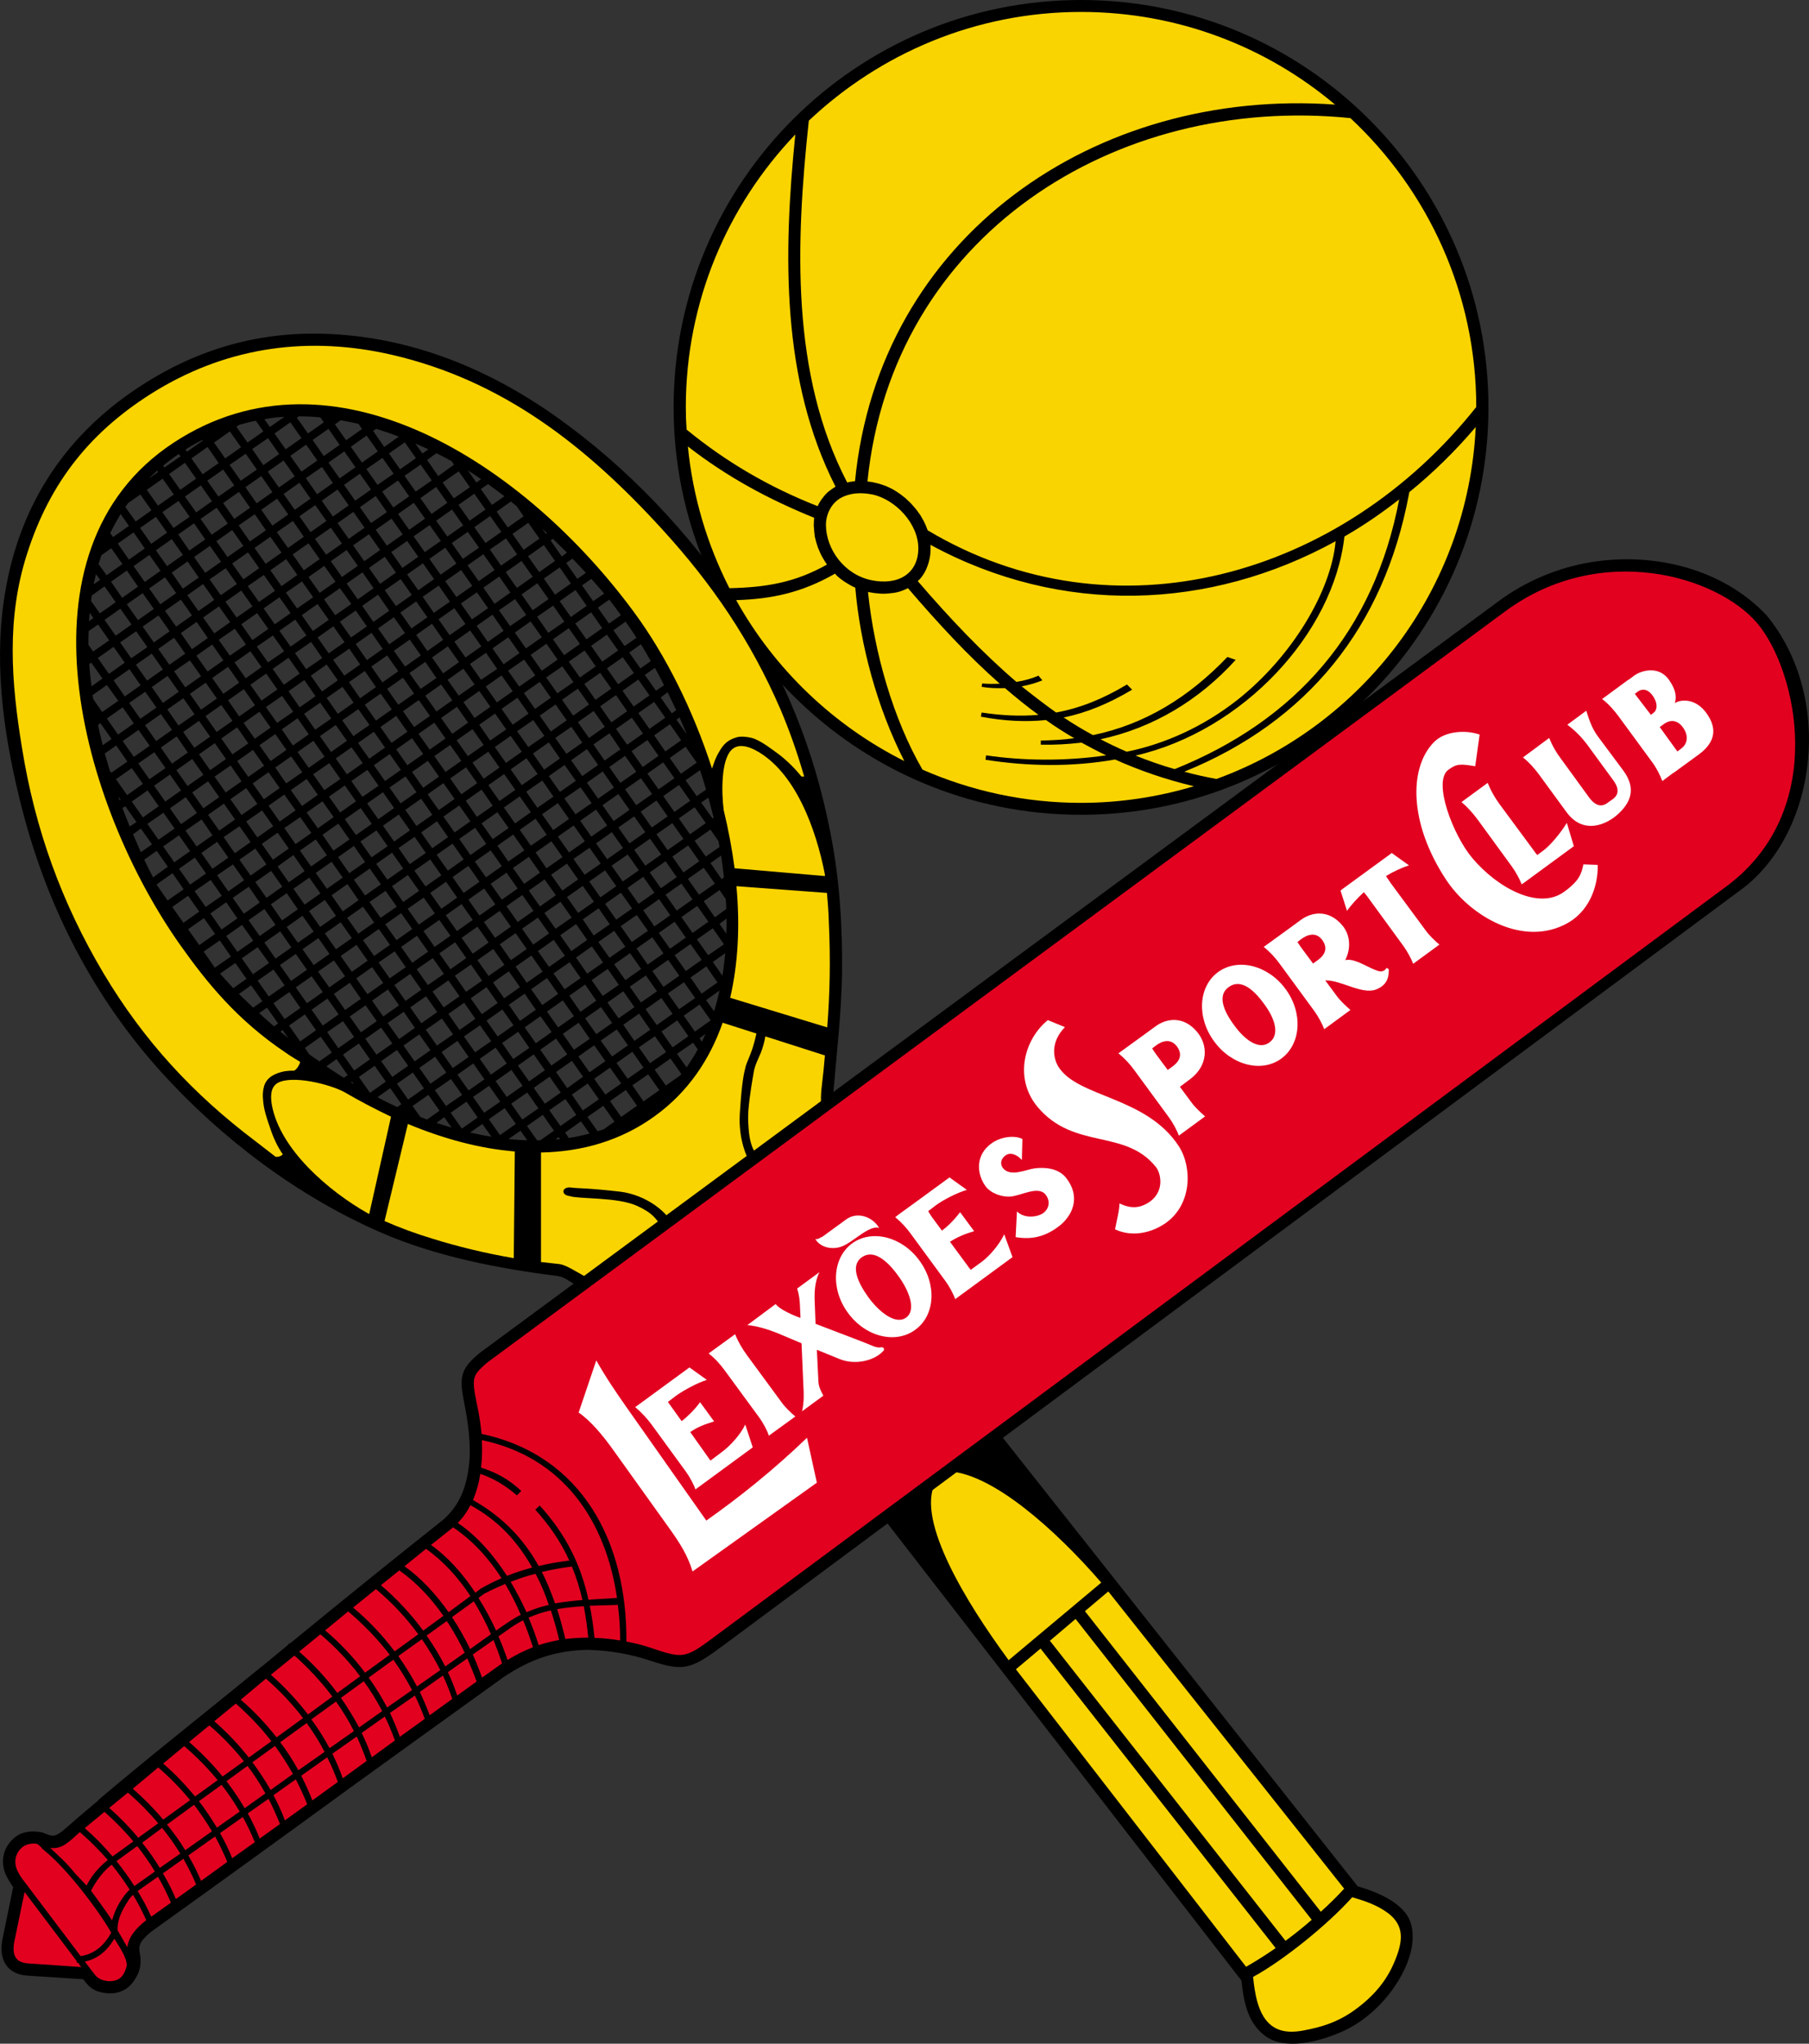 <?xml version="1.0" encoding="utf-8"?>
<!-- Generator: Adobe Illustrator 13.0.2, SVG Export Plug-In . SVG Version: 6.00 Build 14948)  -->
<!DOCTYPE svg PUBLIC "-//W3C//DTD SVG 1.0//EN" "http://www.w3.org/TR/2001/REC-SVG-20010904/DTD/svg10.dtd">
<svg version="1.0" id="Ebene_1" xmlns="http://www.w3.org/2000/svg" xmlns:xlink="http://www.w3.org/1999/xlink" x="0px" y="0px"
	 width="466.815px" height="527.246px" viewBox="0 0 466.815 527.246" enable-background="new 0 0 466.815 527.246"
	 xml:space="preserve">
<rect x="0" y="0" width="466.815" height="527.246" fill="#333333" stroke="none"/>
<path fill-rule="evenodd" clip-rule="evenodd" fill="#FAD400" d="M278.96,1.54c57.19,0,103.597,46.34,103.597,103.528
	c0,57.255-46.406,103.595-103.597,103.595c-57.186,0-103.592-46.34-103.592-103.595C175.368,47.88,221.774,1.54,278.96,1.54
	L278.96,1.54z"/>
<path fill-rule="evenodd" clip-rule="evenodd" d="M278.96,0c58.061,0,105.138,47.076,105.138,105.067
	c0,58.059-47.077,105.135-105.138,105.135c-58.056,0-105.133-47.076-105.133-105.135C173.827,47.076,220.904,0,278.96,0L278.96,0z
	 M268.985,175.515c-1.608,0.669-3.416,1.206-5.358,1.541c2.947,2.344,5.895,4.62,8.906,6.763c6.161-1.138,12.056-3.482,18.284-7.232
	l1.336,1.339c-5.959,3.549-11.719,5.96-17.678,7.165c2.411,1.607,4.957,3.148,7.567,4.554c13.26-2.745,24.642-9.643,34.688-20.156
	l2.145,0.737c-9.442,10.446-21.431,17.612-34.89,20.49c2.209,1.14,4.421,2.21,6.765,3.215c9.908-2.008,19.819-6.495,28.594-13.393
	c13.995-11.049,24.173-27.992,25.313-40.916c-32.546,17.88-70.717,19.286-104.534,0.938c0,0.334,0,0.669,0,1.005
	c0,1.005-0.067,2.008-0.334,2.946c-0.202,0.938-0.536,1.809-0.938,2.679c-0.401,0.803-0.938,1.607-1.54,2.276
	c-0.201,0.133-0.335,0.268-0.47,0.469c8.306,9.643,16.608,18.416,25.447,25.982c2.077-0.334,4.02-0.87,5.692-1.607L268.985,175.515
	L268.985,175.515z M259.34,177.523c-2.142,0.067-4.151,0-6.026-0.334l0.135-0.87c1.339,0.133,2.88,0.133,4.553,0.067
	c-8.235-7.233-15.87-15.538-23.704-24.645c-0.536,0.268-1.005,0.469-1.541,0.671c-0.87,0.334-1.808,0.535-2.679,0.602
	c-1.003,0.135-1.941,0.201-2.878,0.135c-1.072-0.067-2.076-0.202-3.081-0.403l-0.135-0.067c1.607,15.671,6.497,32.814,14.064,45.872
	c12.521,5.492,26.385,8.572,40.913,8.572c10.113,0,19.957-1.541,29.133-4.286c-7.368-1.742-14.065-4.085-20.358-6.898
	c-11.317,2.01-22.77,1.742-33.416,0.067l0.135-1.14c9.574,1.408,20.355,1.541,31.005,0c-2.145-1.003-4.286-2.142-6.363-3.28
	c-3.413,0.401-6.896,0.602-10.512,0.536v-1.072c2.947-0.067,5.824-0.201,8.637-0.602c-2.543-1.474-4.954-3.013-7.298-4.688
	c-5.291,0.535-10.781,0.267-16.808-0.872l0.199-1.071c5.291,0.803,10.113,1.003,14.666,0.602
	C265.033,182.278,262.153,179.934,259.34,177.523L259.34,177.523z M346.932,138.416c-2.813,25.046-26.25,50.156-53.906,56.518
	c3.214,1.273,6.563,2.479,10.11,3.483c31.274-12.59,51.431-35.492,57.926-69.577C356.307,132.523,352.021,135.47,346.932,138.416
	L346.932,138.416z M363.538,127.702c-6.428,33.951-25.98,58.393-57.923,71.383c2.678,0.738,5.423,1.34,8.303,1.876
	c37.635-13.729,64.89-48.952,66.899-90.804c-5.291,6.227-11.051,11.852-17.145,16.808L363.538,127.702L363.538,127.702z
	 M233.36,196.342c-7.033-13.796-11.385-30.001-12.656-44.733c-0.804-0.335-1.608-0.803-2.344-1.273
	c-0.872-0.536-1.674-1.138-2.411-1.808c-0.135-0.201-0.335-0.334-0.47-0.536c-8.503,4.89-16.339,6.563-25.513,6.831
	C199.876,172.636,215.077,187.167,233.36,196.342L233.36,196.342z M188.225,151.742c9.308-0.201,16.875-1.406,25.178-6.094
	c-0.401-0.602-0.803-1.204-1.137-1.808c-0.47-0.804-0.872-1.74-1.207-2.612c-0.334-0.936-0.602-1.875-0.803-2.813
	c-0.133-1.005-0.201-1.941-0.268-2.878c0-0.536,0.067-1.072,0.067-1.608l0.067-0.334c-11.854-4.822-22.434-10.513-32.612-18.416
	C178.783,128.237,182.533,140.559,188.225,151.742L188.225,151.742z M177.176,110.826c10.245,8.372,21.227,14.801,33.816,19.755
	c0.135-0.267,0.268-0.535,0.403-0.803c0.268-0.401,0.469-0.804,0.804-1.206c0.267-0.335,0.535-0.737,0.87-1.071
	c0.334-0.335,0.669-0.669,1.072-0.938c0.334-0.268,0.735-0.536,1.137-0.804l0.335-0.201c-13.995-27.456-13.528-59.867-10.38-90.872
	c-17.477,18.281-28.258,43.126-28.258,70.38C176.975,107.01,177.041,108.951,177.176,110.826L177.176,110.826z M208.715,31.138
	c-3.415,31.742-4.62,65.492,9.911,93.349l0.469-0.133c0.469-0.067,0.87-0.133,1.34-0.201h0.201
	c6.16-63.148,62.01-101.587,123.885-97.166C326.776,12.053,303.942,3.081,278.96,3.081C251.776,3.081,227.064,13.794,208.715,31.138
	L208.715,31.138z M380.949,105c-34.819,43.863-93.416,60.538-141.563,31.809c-0.135-0.401-0.334-0.803-0.469-1.206
	c-0.401-0.938-0.87-1.808-1.406-2.679c-0.536-0.803-1.14-1.605-1.808-2.344c-0.671-0.803-1.406-1.472-2.143-2.142
	c-0.737-0.604-1.541-1.206-2.411-1.742c-0.804-0.536-1.674-0.938-2.612-1.339c-0.87-0.335-1.742-0.604-2.679-0.804
	c-0.467-0.133-0.936-0.201-1.406-0.268c-0.201,0-0.401-0.066-0.602-0.066c6.362-63.215,63.683-99.913,124.623-93.751
	C368.427,49.085,380.949,75.604,380.949,105L380.949,105z M225.123,127.569c5.959,1.271,11.919,7.566,11.852,13.995
	c-0.067,6.428-5.224,9.576-12.188,8.102c-6.898-1.472-11.585-7.901-11.653-14.196c0-3.015,1.541-5.692,3.751-6.965
	C219.23,127.166,222.108,126.965,225.123,127.569L225.123,127.569z"/>
<path fill-rule="evenodd" clip-rule="evenodd" fill="#FAD400" stroke="#E2001A" stroke-width="0.026" stroke-miterlimit="2.613" d="
	M149.653,330.876c-1.541-0.809-4.419-1.072-5.424-3.416c-11.451-0.938-23.37-4.289-32.813-7.166
	c-17.946-5.49-31.072-13.729-46.674-25.447c-16.339-12.322-29.197-26.115-39.71-43.661c-11.049-18.349-18.013-37.567-21.495-58.729
	c-2.813-17.21-4.085-33.684,1.271-50.357c6.094-18.952,17.01-32.411,34.151-42.656c19.153-11.452,40.113-14.131,61.676-9.242
	c29.063,6.696,50.893,23.706,70.849,45.335c13.125,14.262,23.237,29.063,30.938,46.808c7.299,16.808,11.987,37.031,12.79,55.313
	c0.671,15.669-0.133,27.323-1.874,42.792c-0.335,2.813-0.335,5.355,0.401,8.104c0.938,2.947,2.276,5.625,3.615,8.438l29.799,63.012
	l102.659,128.238c3.349,1.002,7.969,3.146,11.115,5.49c3.885,2.947,2.276,7.699,0.87,11.654c-1.808,5.291-3.683,9.105-9.173,13.26
	c-4.957,3.814-8.974,6.023-14.197,6.961c-4.151,0.738-11.584-0.533-13.928-4.283c-1.608-2.479-2.815-7.23-3.281-11.988
	l-60.067-77.748l-40.447-53.502l-57.123-37.635C158.827,337.034,154.742,333.688,149.653,330.876L149.653,330.876z M45.188,115.648
	c-37.099,24.442-25.044,76.274-6.63,111.765c9.71,18.75,28.46,39.708,52.835,53.975c22.166,12.99,51.564,20.42,73.059,7.635
	c24.576-14.602,27.456-47.681,20.893-76.677c-5.29-23.638-16.674-46.742-28.661-60.804c-11.049-12.924-26.852-27.054-40.781-34.419
	C91.059,104.064,67.219,101.117,45.188,115.648L45.188,115.648z"/>
<path fill-rule="evenodd" clip-rule="evenodd" d="M148.515,331.474c-1.541-0.867-2.88-2.074-4.622-2.273
	c-14.665-1.875-31.339-4.957-45.803-11.32c-21.161-9.24-40.781-24.035-56.25-41.045c-17.613-19.422-29.465-42.458-36.028-67.704
	c-4.554-17.612-7.434-36.161-4.821-54.174c3.347-23.372,15-41.988,34.688-54.979c15.201-10.044,31.54-14.733,49.888-13.794
	c21.094,1.071,40.581,9.04,57.724,21.161c18.617,13.125,34.888,30.401,47.411,49.285c11.786,17.814,19.421,36.965,23.505,57.791
	c2.479,12.322,3.214,24.442,3.081,36.965c-0.201,10.112-1.339,20.023-2.21,30.066c-0.268,3.281,0.201,5.695,1.474,8.707
	c0.669,1.676,1.474,3.346,2.278,5.021l29.197,62.145l102.322,129.311c5.625,1.605,12.12,4.553,13.661,9.375
	c2.344,7.43-3.416,17.139-9.378,22.564c-2.476,2.279-5.021,4.02-8.033,5.426c-6.431,2.877-15.337,5.092-20.426,1.002
	c-4.354-3.48-5.224-8.771-5.827-14.063L217.824,378.554l-56.52-37.166C157.018,338.106,153.135,334.222,148.515,331.474
	L148.515,331.474z M61.661,256.409l3.146-2.21l2.88,4.085l-2.344,1.673C64.071,258.753,62.867,257.613,61.661,256.409
	L61.661,256.409z M66.883,261.365l2.01-1.408l2.88,4.085l-1.072,0.737C69.429,263.641,68.09,262.503,66.883,261.365L66.883,261.365z
	 M72.375,266.186l0.536-0.469l1.474,2.077C73.715,267.255,73.044,266.722,72.375,266.186L72.375,266.186z M84.229,275.095
	l2.612-1.875l2.878,4.148l-1.003,0.668C87.174,277.099,85.701,276.097,84.229,275.095L84.229,275.095z M90.589,279.243l0.268-0.199
	l0.47,0.604L90.589,279.243L90.589,279.243z M97.421,283.063l3.28-2.344l2.88,4.148l-1.071,0.738
	C100.768,284.804,99.094,284.001,97.421,283.063L97.421,283.063z M146.773,293.575l-0.938-1.406l4.085-2.883l2.21,3.152
	C150.39,292.907,148.581,293.306,146.773,293.575L146.773,293.575z M155.881,153.149l-2.814,1.941l-2.878-4.084l2.41-1.674
	c1.072,1.271,2.21,2.477,3.215,3.683L155.881,153.149L155.881,153.149z M151.192,147.791l-2.209,1.541l-2.88-4.085l1.607-1.138
	C148.916,145.314,150.054,146.587,151.192,147.791L151.192,147.791z M146.304,142.569l-1.339,1.003l-2.88-4.151l0.604-0.403
	C143.893,140.225,145.1,141.362,146.304,142.569L146.304,142.569z M141.148,137.546l-0.267,0.201l-1.006-1.406L141.148,137.546
	L141.148,137.546z M130.166,128.036l-3.215,2.21l-2.878-4.085l1.875-1.271C127.354,125.893,128.76,126.965,130.166,128.036
	L130.166,128.036z M124.14,123.617l-1.206,0.87l-2.21-3.146C121.863,122.077,123,122.814,124.14,123.617L124.14,123.617z
	 M116.505,118.929l0.671,0.938l-4.085,2.947l-2.88-4.151l2.411-1.742c1.204,0.602,2.411,1.206,3.548,1.875L116.505,118.929
	L116.505,118.929z M52.219,113.505l0.135,0.135l-4.085,2.88l-0.401-0.536C49.271,115.046,50.747,114.242,52.219,113.505
	L52.219,113.505z M46.125,117.122l0.469,0.602l-4.151,2.88l-0.335-0.469C43.38,119.064,44.719,118.059,46.125,117.122
	L46.125,117.122z M40.566,121.408l0.202,0.401l-2.411,1.674C39.094,122.814,39.831,122.077,40.566,121.408L40.566,121.408z
	 M37.888,126.362l2.88,4.085l4.084-2.878l-2.878-4.085L37.888,126.362L37.888,126.362z M43.648,122.278l2.88,4.084l4.084-2.878
	l-2.88-4.085L43.648,122.278L43.648,122.278z M49.406,118.26l2.88,4.085l4.151-2.88l-2.88-4.153L49.406,118.26L49.406,118.26z
	 M32.331,130.783l2.678,3.75l4.085-2.88l-2.88-4.084l-3.146,2.209C32.799,130.112,32.599,130.447,32.331,130.783L32.331,130.783z
	 M28.446,137.546l0.737,1.005l4.085-2.88l-2.143-3.081C30.188,134.197,29.25,135.872,28.446,137.546L28.446,137.546z
	 M27.508,139.756L27.508,139.756L27.508,139.756L27.508,139.756L27.508,139.756z M58.112,118.26l4.084-2.88l-2.878-4.084
	l-4.085,2.88L58.112,118.26L58.112,118.26z M63.872,114.176l4.084-2.88l-1.942-2.747c-1.474,0.268-2.878,0.669-4.352,1.072
	l-0.669,0.469L63.872,114.176L63.872,114.176z M69.63,110.158l3.75-2.612c-1.742,0.067-3.482,0.268-5.156,0.602L69.63,110.158
	L69.63,110.158z M24.161,150.738l1.673-1.14l-1.071-1.472C24.563,148.997,24.362,149.867,24.161,150.738L24.161,150.738z
	 M27.508,148.395l4.085-2.88l-2.88-4.085l-2.544,1.808c-0.268,0.738-0.469,1.541-0.737,2.278L27.508,148.395L27.508,148.395z
	 M33.268,144.376l4.085-2.88l-2.881-4.151l-4.084,2.88L33.268,144.376L33.268,144.376z M39.026,140.292l4.085-2.881l-2.88-4.084
	l-4.084,2.88L39.026,140.292L39.026,140.292z M44.785,136.207l4.153-2.88l-2.878-4.085l-4.153,2.88L44.785,136.207L44.785,136.207z
	 M50.612,132.189l4.085-2.88l-2.88-4.084l-4.085,2.878L50.612,132.189L50.612,132.189z M56.37,128.104l4.085-2.878l-2.88-4.085
	l-4.085,2.878L56.37,128.104L56.37,128.104z M62.13,124.018l4.151-2.878l-2.878-4.085l-4.153,2.88L62.13,124.018L62.13,124.018z
	 M67.956,120.001l4.085-2.88l-2.88-4.085l-4.085,2.813L67.956,120.001L67.956,120.001z M73.715,115.916l4.084-2.88l-2.88-4.085
	l-4.084,2.881L73.715,115.916L73.715,115.916z M79.474,111.832l4.084-2.881l-0.87-1.271c-1.874-0.201-3.75-0.268-5.558-0.268
	l-0.535,0.335L79.474,111.832L79.474,111.832z M22.956,160.247l1.138-0.803l-0.938-1.34
	C23.089,158.773,23.023,159.511,22.956,160.247L22.956,160.247z M25.768,158.237l4.084-2.878l-2.878-4.085l-3.283,2.344
	c-0.066,0.469-0.133,0.938-0.201,1.408L25.768,158.237L25.768,158.237z M31.526,154.22l4.085-2.88l-2.88-4.151l-4.084,2.878
	L31.526,154.22L31.526,154.22z M37.354,150.135l4.084-2.88l-2.88-4.084l-4.085,2.88L37.354,150.135L37.354,150.135z M43.112,146.051
	l4.084-2.88l-2.878-4.085l-4.085,2.88L43.112,146.051L43.112,146.051z M48.87,142.033l4.085-2.88l-2.88-4.151l-4.084,2.88
	L48.87,142.033L48.87,142.033z M54.63,137.947l4.151-2.88l-2.88-4.084l-4.151,2.88L54.63,137.947L54.63,137.947z M60.456,133.863
	l4.084-2.88l-2.878-4.085l-4.085,2.88L60.456,133.863L60.456,133.863z M66.215,129.845l4.084-2.88l-2.88-4.151l-4.084,2.878
	L66.215,129.845L66.215,129.845z M71.974,125.76l4.085-2.878l-2.88-4.085l-4.085,2.878L71.974,125.76L71.974,125.76z
	 M77.799,121.674l4.085-2.878l-2.88-4.085l-4.085,2.88L77.799,121.674L77.799,121.674z M83.558,117.656l4.085-2.878l-2.878-4.151
	l-4.085,2.878L83.558,117.656L83.558,117.656z M89.317,113.572l4.085-2.88l-0.872-1.339c-1.54-0.335-3.079-0.669-4.62-0.938
	l-1.474,1.071L89.317,113.572L89.317,113.572z M24.026,168.082l4.151-2.88l-2.878-4.085l-2.411,1.674
	c-0.067,1.206-0.067,2.344-0.067,3.549L24.026,168.082L24.026,168.082z M29.852,163.997l4.085-2.88l-2.88-4.084l-4.084,2.88
	L29.852,163.997L29.852,163.997z M35.612,159.98l4.085-2.88l-2.88-4.085l-4.085,2.88L35.612,159.98L35.612,159.98z M41.37,155.895
	l4.085-2.88l-2.88-4.084l-4.085,2.878L41.37,155.895L41.37,155.895z M47.196,151.876l4.085-2.88l-2.878-4.151l-4.085,2.878
	L47.196,151.876L47.196,151.876z M52.956,147.791l4.085-2.878l-2.88-4.085l-4.085,2.88L52.956,147.791L52.956,147.791z
	 M58.714,143.707l4.085-2.88l-2.88-4.085l-4.085,2.88L58.714,143.707L58.714,143.707z M64.474,139.689l4.151-2.88l-2.878-4.153
	l-4.153,2.881L64.474,139.689L64.474,139.689z M70.299,135.604l4.085-2.88l-2.88-4.084l-4.085,2.88L70.299,135.604L70.299,135.604z
	 M76.059,131.52l4.084-2.88l-2.88-4.085l-4.084,2.88L76.059,131.52L76.059,131.52z M81.817,127.501l4.084-2.88l-2.811-4.151
	l-4.153,2.878L81.817,127.501L81.817,127.501z M87.643,123.416l4.085-2.88l-2.88-4.084l-4.084,2.878L87.643,123.416L87.643,123.416z
	 M93.403,119.331l4.084-2.878l-2.88-4.085l-4.084,2.88L93.403,119.331L93.403,119.331z M99.161,115.313l3.75-2.678
	c-1.942-0.737-3.885-1.406-5.826-2.008l-0.804,0.535L99.161,115.313L99.161,115.313z M23.625,177.056l2.813-2.01l-2.88-4.085
	l-0.535,0.335C23.156,173.238,23.357,175.113,23.625,177.056L23.625,177.056z M28.112,173.84l4.084-2.88l-2.878-4.084l-4.085,2.88
	L28.112,173.84L28.112,173.84z M33.87,169.822l4.153-2.88l-2.88-4.084l-4.151,2.88L33.87,169.822L33.87,169.822z M39.697,165.738
	l4.084-2.88l-2.88-4.085l-4.084,2.88L39.697,165.738L39.697,165.738z M45.456,161.653l4.084-2.88l-2.878-4.084l-4.085,2.88
	L45.456,161.653L45.456,161.653z M51.214,157.636l4.085-2.88l-2.88-4.085l-4.084,2.88L51.214,157.636L51.214,157.636z
	 M56.974,153.551l4.151-2.88l-2.88-4.084l-4.151,2.878L56.974,153.551L56.974,153.551z M62.799,149.465l4.084-2.878l-2.878-4.085
	l-4.085,2.878L62.799,149.465L62.799,149.465z M68.558,145.447l4.085-2.878l-2.878-4.085l-4.085,2.878L68.558,145.447
	L68.558,145.447z M74.317,141.362l4.085-2.878l-2.814-4.085l-4.151,2.88L74.317,141.362L74.317,141.362z M80.143,137.278l4.085-2.88
	l-2.88-4.084l-4.085,2.878L80.143,137.278L80.143,137.278z M85.901,133.26l4.085-2.88l-2.878-4.084l-4.085,2.88L85.901,133.26
	L85.901,133.26z M91.661,129.176l4.085-2.88l-2.88-4.085l-4.085,2.88L91.661,129.176L91.661,129.176z M97.421,125.09l4.151-2.88
	l-2.88-4.084l-4.151,2.88L97.421,125.09L97.421,125.09z M103.245,121.072l4.085-2.88l-2.878-4.084l-4.085,2.878L103.245,121.072
	L103.245,121.072z M109.005,116.987l1.541-1.071c-1.138-0.536-2.278-1.005-3.349-1.472L109.005,116.987L109.005,116.987z
	 M26.37,183.684l4.151-2.878l-2.946-4.085l-3.683,2.612l0.201,1.071L26.37,183.684L26.37,183.684z M32.196,179.666l4.085-2.878
	l-2.878-4.151l-4.085,2.878L32.196,179.666L32.196,179.666z M37.956,175.582l4.085-2.88l-2.88-4.084l-4.085,2.878L37.956,175.582
	L37.956,175.582z M43.714,171.497l4.085-2.878l-2.88-4.085l-4.085,2.88L43.714,171.497L43.714,171.497z M49.54,167.479l4.085-2.878
	l-2.878-4.153l-4.085,2.88L49.54,167.479L49.54,167.479z M55.299,163.395l4.085-2.88l-2.88-4.085l-4.085,2.88L55.299,163.395
	L55.299,163.395z M61.059,159.309l4.084-2.88l-2.88-4.084l-4.084,2.88L61.059,159.309L61.059,159.309z M66.817,155.292l4.151-2.88
	l-2.878-4.085l-4.153,2.88L66.817,155.292L66.817,155.292z M72.643,151.207l4.085-2.88l-2.88-4.084l-4.084,2.878L72.643,151.207
	L72.643,151.207z M78.403,147.122l4.084-2.878l-2.88-4.085l-4.084,2.878L78.403,147.122L78.403,147.122z M84.161,143.104
	l4.084-2.878l-2.878-4.085l-4.085,2.878L84.161,143.104L84.161,143.104z M89.987,139.018l4.085-2.878l-2.88-4.085l-4.084,2.88
	L89.987,139.018L89.987,139.018z M95.747,134.934l4.084-2.813l-2.88-4.151l-4.084,2.878L95.747,134.934L95.747,134.934z
	 M101.505,130.916l4.085-2.88l-2.88-4.084l-4.085,2.88L101.505,130.916L101.505,130.916z M107.263,126.832l4.153-2.88l-2.88-4.085
	l-4.151,2.88L107.263,126.832L107.263,126.832z M26.505,192.256l2.276-1.608l-2.88-4.084l-0.602,0.469
	C25.633,188.773,26.102,190.515,26.505,192.256L26.505,192.256z M30.456,189.511l4.084-2.88l-2.878-4.153l-4.085,2.88
	L30.456,189.511L30.456,189.511z M36.214,185.426l4.153-2.88l-2.88-4.084l-4.151,2.878L36.214,185.426L36.214,185.426z
	 M42.041,181.34l4.084-2.878l-2.88-4.085l-4.084,2.88L42.041,181.34L42.041,181.34z M47.799,177.324l4.084-2.88l-2.878-4.085
	l-4.085,2.813L47.799,177.324L47.799,177.324z M53.558,173.238l4.085-2.88l-2.88-4.084l-4.084,2.878L53.558,173.238L53.558,173.238z
	 M59.317,169.153l4.151-2.878l-2.88-4.085l-4.151,2.878L59.317,169.153L59.317,169.153z M65.143,165.135l4.085-2.878l-2.88-4.085
	l-4.085,2.88L65.143,165.135L65.143,165.135z M70.901,161.051l4.085-2.88l-2.878-4.085l-4.085,2.88L70.901,161.051L70.901,161.051z
	 M76.661,156.965l4.153-2.88l-2.88-4.084l-4.153,2.88L76.661,156.965L76.661,156.965z M82.487,152.947l4.085-2.88l-2.88-4.084
	l-4.085,2.88L82.487,152.947L82.487,152.947z M88.245,148.863l4.085-2.88l-2.878-4.085l-4.085,2.88L88.245,148.863L88.245,148.863z
	 M94.005,144.778l4.085-2.88l-2.88-4.084l-4.085,2.88L94.005,144.778L94.005,144.778z M99.831,140.76l4.085-2.878l-2.88-4.085
	l-4.085,2.878L99.831,140.76L99.831,140.76z M105.59,136.674l4.084-2.878l-2.878-4.085l-4.085,2.88L105.59,136.674L105.59,136.674z
	 M111.349,132.59l4.085-2.88l-2.88-4.084l-4.084,2.878L111.349,132.59L111.349,132.59z M117.108,128.572l4.151-2.88l-2.88-4.085
	l-4.151,2.88L117.108,128.572L117.108,128.572z M28.714,199.354l4.153-2.878l-2.88-4.151l-2.947,2.076
	c0.403,1.406,0.87,2.878,1.273,4.352L28.714,199.354L28.714,199.354z M34.54,195.27l4.085-2.88l-2.88-4.085l-4.084,2.88
	L34.54,195.27L34.54,195.27z M40.299,191.184l4.085-2.88l-2.88-4.084l-4.085,2.88L40.299,191.184L40.299,191.184z M46.059,187.167
	l4.151-2.88l-2.88-4.153l-4.153,2.88L46.059,187.167L46.059,187.167z M51.883,183.082l4.085-2.88l-2.878-4.084l-4.085,2.88
	L51.883,183.082L51.883,183.082z M57.643,178.998l4.085-2.88l-2.88-4.085l-4.085,2.88L57.643,178.998L57.643,178.998z
	 M63.403,174.98l4.084-2.88l-2.88-4.085l-4.084,2.88L63.403,174.98L63.403,174.98z M69.161,170.895l4.151-2.88l-2.878-4.084
	l-4.153,2.878L69.161,170.895L69.161,170.895z M74.987,166.809l4.085-2.878l-2.88-4.085l-4.084,2.878L74.987,166.809L74.987,166.809
	z M80.747,162.791l4.084-2.878l-2.88-4.085l-4.084,2.88L80.747,162.791L80.747,162.791z M86.505,158.707l4.151-2.88l-2.946-4.085
	l-4.085,2.88L86.505,158.707L86.505,158.707z M92.331,154.622l4.085-2.88l-2.88-4.084l-4.084,2.88L92.331,154.622L92.331,154.622z
	 M98.09,150.604l4.085-2.88l-2.881-4.084l-4.084,2.88L98.09,150.604L98.09,150.604z M103.849,146.52l4.085-2.88l-2.88-4.085
	l-4.085,2.88L103.849,146.52L103.849,146.52z M109.607,142.434l4.153-2.88l-2.88-4.084l-4.151,2.88L109.607,142.434L109.607,142.434
	z M115.434,138.416l4.085-2.878l-2.88-4.085l-4.085,2.878L115.434,138.416L115.434,138.416z M121.192,134.331l4.085-2.878
	l-2.88-4.085l-4.085,2.88L121.192,134.331L121.192,134.331z M30.857,206.452l0.268-0.133l-0.604-0.87L30.857,206.452L30.857,206.452
	z M32.799,205.113l4.084-2.88l-2.88-4.084l-4.084,2.878L32.799,205.113L32.799,205.113z M38.558,201.028l4.151-2.878l-2.878-4.085
	l-4.151,2.88L38.558,201.028L38.558,201.028z M44.385,197.01l4.084-2.878l-2.88-4.151l-4.084,2.878L44.385,197.01L44.385,197.01z
	 M50.143,192.926l4.085-2.88l-2.88-4.084l-4.085,2.878L50.143,192.926L50.143,192.926z M55.901,188.84l4.085-2.878l-2.88-4.085
	l-4.084,2.88L55.901,188.84L55.901,188.84z M61.729,184.822l4.084-2.878l-2.88-4.153l-4.084,2.88L61.729,184.822L61.729,184.822z
	 M67.487,180.738l4.085-2.88l-2.88-4.085l-4.085,2.88L67.487,180.738L67.487,180.738z M73.245,176.653l4.085-2.88l-2.878-4.084
	l-4.085,2.88L73.245,176.653L73.245,176.653z M79.005,172.636l4.151-2.88l-2.878-4.153l-4.153,2.88L79.005,172.636L79.005,172.636z
	 M84.831,168.551l4.085-2.88l-2.88-4.084l-4.085,2.878L84.831,168.551L84.831,168.551z M90.589,164.465l4.085-2.878l-2.878-4.085
	l-4.085,2.88L90.589,164.465L90.589,164.465z M96.349,160.447l4.085-2.878l-2.88-4.153l-4.084,2.88L96.349,160.447L96.349,160.447z
	 M102.176,156.363l4.084-2.88l-2.88-4.085l-4.085,2.88L102.176,156.363L102.176,156.363z M107.934,152.278l4.084-2.88l-2.878-4.084
	l-4.085,2.88L107.934,152.278L107.934,152.278z M113.692,148.26l4.085-2.88l-2.88-4.084l-4.084,2.88L113.692,148.26L113.692,148.26z
	 M119.452,144.176l4.151-2.88l-2.88-4.085l-4.151,2.88L119.452,144.176L119.452,144.176z M125.278,140.09l4.084-2.88l-2.878-4.084
	l-4.085,2.88L125.278,140.09L125.278,140.09z M131.036,136.072l4.085-2.88l-1.809-2.612c-0.467-0.401-1.003-0.803-1.472-1.204
	l-3.683,2.612L131.036,136.072L131.036,136.072z M33.469,213.217l1.742-1.14l-2.88-4.084l-0.737,0.469
	C32.196,210.069,32.867,211.676,33.469,213.217L33.469,213.217z M36.883,210.873l4.085-2.88l-2.88-4.085l-4.085,2.88L36.883,210.873
	L36.883,210.873z M42.643,206.788l4.084-2.88l-2.878-4.084l-4.085,2.88L42.643,206.788L42.643,206.788z M48.403,202.77l4.084-2.88
	l-2.88-4.084l-4.084,2.88L48.403,202.77L48.403,202.77z M54.229,198.686l4.084-2.88l-2.88-4.085l-4.084,2.88L54.229,198.686
	L54.229,198.686z M59.987,194.6l4.084-2.813l-2.878-4.151l-4.085,2.878L59.987,194.6L59.987,194.6z M65.747,190.582l4.084-2.878
	l-2.88-4.085l-4.084,2.878L65.747,190.582L65.747,190.582z M71.505,186.497l4.151-2.878l-2.88-4.085l-4.151,2.88L71.505,186.497
	L71.505,186.497z M77.331,182.479l4.085-2.878l-2.88-4.153l-4.084,2.88L77.331,182.479L77.331,182.479z M83.09,178.395l4.084-2.88
	l-2.88-4.085l-4.084,2.88L83.09,178.395L83.09,178.395z M88.849,174.309l4.085-2.88l-2.813-4.084l-4.153,2.88L88.849,174.309
	L88.849,174.309z M94.674,170.292l4.085-2.88l-2.88-4.153l-4.084,2.88L94.674,170.292L94.674,170.292z M100.434,166.207l4.084-2.88
	l-2.878-4.084l-4.085,2.878L100.434,166.207L100.434,166.207z M106.192,162.122l4.085-2.878l-2.88-4.085l-4.085,2.88
	L106.192,162.122L106.192,162.122z M111.951,158.104l4.153-2.878l-2.88-4.151l-4.151,2.878L111.951,158.104L111.951,158.104z
	 M117.778,154.018l4.085-2.878l-2.88-4.085l-4.085,2.88L117.778,154.018L117.778,154.018z M123.536,149.934l4.085-2.88l-2.88-4.084
	l-4.085,2.878L123.536,149.934L123.536,149.934z M129.296,145.916l4.151-2.88l-2.878-4.151l-4.153,2.88L129.296,145.916
	L129.296,145.916z M135.122,141.832l4.085-2.88l-2.88-4.085l-4.085,2.88L135.122,141.832L135.122,141.832z M36.347,219.847
	l2.88-2.01l-2.88-4.085l-2.008,1.474C35.008,216.765,35.679,218.306,36.347,219.847L36.347,219.847z M40.901,216.631l4.151-2.88
	l-2.878-4.084l-4.151,2.878L40.901,216.631L40.901,216.631z M46.727,212.613l4.085-2.88l-2.88-4.084l-4.084,2.88L46.727,212.613
	L46.727,212.613z M52.487,208.529l4.085-2.88l-2.88-4.085l-4.085,2.88L52.487,208.529L52.487,208.529z M58.245,204.444l4.085-2.88
	l-2.813-4.085l-4.151,2.881L58.245,204.444L58.245,204.444z M64.071,200.426l4.085-2.88l-2.878-4.084l-4.085,2.88L64.071,200.426
	L64.071,200.426z M69.831,196.342l4.085-2.88l-2.88-4.085l-4.085,2.88L69.831,196.342L69.831,196.342z M75.589,192.324l4.085-2.88
	l-2.88-4.151l-4.084,2.878L75.589,192.324L75.589,192.324z M81.349,188.238l4.151-2.88l-2.878-4.084l-4.151,2.878L81.349,188.238
	L81.349,188.238z M87.174,184.153l4.085-2.878l-2.88-4.085l-4.085,2.88L87.174,184.153L87.174,184.153z M92.934,180.135l4.084-2.878
	l-2.88-4.153l-4.084,2.88L92.934,180.135L92.934,180.135z M98.692,176.051l4.085-2.88l-2.88-4.085l-4.084,2.88L98.692,176.051
	L98.692,176.051z M104.518,171.965l4.085-2.88l-2.88-4.084l-4.084,2.88L104.518,171.965L104.518,171.965z M110.278,167.949
	l4.084-2.881l-2.88-4.151l-4.084,2.88L110.278,167.949L110.278,167.949z M116.036,163.863l4.085-2.88l-2.88-4.085l-4.084,2.88
	L116.036,163.863L116.036,163.863z M121.796,159.778l4.151-2.88l-2.88-4.084l-4.151,2.88L121.796,159.778L121.796,159.778z
	 M127.622,155.76l4.084-2.878l-2.88-4.153l-4.084,2.88L127.622,155.76L127.622,155.76z M133.38,151.676l4.085-2.88l-2.88-4.084
	l-4.084,2.878L133.38,151.676L133.38,151.676z M139.14,147.59l4.085-2.878l-2.88-4.085l-4.085,2.878L139.14,147.59L139.14,147.59z
	 M39.495,226.342l3.817-2.747l-2.88-4.084l-3.214,2.276C37.956,223.327,38.691,224.801,39.495,226.342L39.495,226.342z
	 M44.987,222.457l4.084-2.878l-2.878-4.085l-4.085,2.878L44.987,222.457L44.987,222.457z M50.747,218.372l4.084-2.878l-2.813-4.085
	l-4.151,2.88L50.747,218.372L50.747,218.372z M56.572,214.288l4.084-2.88l-2.88-4.084l-4.084,2.878L56.572,214.288L56.572,214.288z
	 M62.331,210.27l4.084-2.878l-2.878-4.085l-4.085,2.878L62.331,210.27L62.331,210.27z M68.09,206.184l4.084-2.878l-2.88-4.085
	l-4.084,2.88L68.09,206.184L68.09,206.184z M73.849,202.1L78,199.22l-2.88-4.085l-4.084,2.88L73.849,202.1L73.849,202.1z
	 M79.674,198.082l4.084-2.88l-2.878-4.084l-4.085,2.88L79.674,198.082L79.674,198.082z M85.434,193.998l4.084-2.88l-2.88-4.085
	l-4.084,2.88L85.434,193.998L85.434,193.998z M91.192,189.913l4.151-2.88l-2.88-4.084l-4.151,2.878L91.192,189.913L91.192,189.913z
	 M97.018,185.895l4.085-2.88l-2.88-4.084l-4.085,2.878L97.018,185.895L97.018,185.895z M102.778,181.809l4.084-2.878l-2.878-4.085
	l-4.085,2.88L102.778,181.809L102.778,181.809z M108.536,177.725l4.085-2.813l-2.88-4.151l-4.085,2.878L108.536,177.725
	L108.536,177.725z M114.362,173.707l4.085-2.88l-2.88-4.085l-4.085,2.88L114.362,173.707L114.362,173.707z M120.122,169.622
	l4.084-2.88l-2.878-4.084l-4.085,2.88L120.122,169.622L120.122,169.622z M125.881,165.604l4.084-2.88l-2.88-4.151l-4.085,2.88
	L125.881,165.604L125.881,165.604z M131.64,161.52l4.151-2.88l-2.88-4.085l-4.151,2.88L131.64,161.52L131.64,161.52z
	 M137.465,157.434l4.084-2.88l-2.878-4.084l-4.085,2.88L137.465,157.434L137.465,157.434z M143.225,153.416l4.084-2.878l-2.88-4.153
	l-4.084,2.88L143.225,153.416L143.225,153.416z M43.245,232.301l4.151-2.88l-2.878-4.151l-4.085,2.88l0.067,0.201L43.245,232.301
	L43.245,232.301z M49.071,228.217l4.085-2.88l-2.878-4.085l-4.085,2.88L49.071,228.217L49.071,228.217z M54.831,224.131l4.085-2.88
	l-2.88-4.084l-4.085,2.88L54.831,224.131L54.831,224.131z M60.589,220.113l4.085-2.88l-2.88-4.084l-4.084,2.813L60.589,220.113
	L60.589,220.113z M66.415,216.029l4.085-2.88l-2.878-4.085l-4.085,2.88L66.415,216.029L66.415,216.029z M72.174,211.944l4.085-2.88
	l-2.88-4.084l-4.085,2.878L72.174,211.944L72.174,211.944z M77.934,207.926l4.084-2.878l-2.88-4.085l-4.084,2.878L77.934,207.926
	L77.934,207.926z M83.692,203.84l4.151-2.878l-2.878-4.085l-4.151,2.88L83.692,203.84L83.692,203.84z M89.518,199.756l4.085-2.88
	l-2.88-4.085l-4.085,2.88L89.518,199.756L89.518,199.756z M95.278,195.738l4.084-2.88l-2.88-4.085l-4.084,2.881L95.278,195.738
	L95.278,195.738z M101.036,191.654l4.085-2.881l-2.88-4.084l-4.084,2.88L101.036,191.654L101.036,191.654z M106.862,187.569
	l4.085-2.88l-2.88-4.084l-4.084,2.878L106.862,187.569L106.862,187.569z M112.622,183.551l4.084-2.88l-2.88-4.084l-4.084,2.878
	L112.622,183.551L112.622,183.551z M118.38,179.465l4.085-2.878l-2.88-4.085l-4.084,2.88L118.38,179.465L118.38,179.465z
	 M124.14,175.381l4.151-2.813l-2.88-4.151l-4.151,2.878L124.14,175.381L124.14,175.381z M129.965,171.363l4.085-2.88l-2.881-4.085
	l-4.084,2.88L129.965,171.363L129.965,171.363z M135.724,167.278l4.085-2.88l-2.88-4.084l-4.084,2.88L135.724,167.278
	L135.724,167.278z M141.483,163.26l4.151-2.878l-2.88-4.153l-4.151,2.88L141.483,163.26L141.483,163.26z M147.309,159.176
	l4.085-2.88l-2.88-4.085l-4.085,2.88L147.309,159.176L147.309,159.176z M47.331,238.059l4.084-2.878l-2.878-4.085l-4.085,2.88
	L47.331,238.059L47.331,238.059z M53.09,233.975l4.151-2.88l-2.88-4.084l-4.151,2.878L53.09,233.975L53.09,233.975z M58.916,229.957
	l4.084-2.88l-2.88-4.084l-4.084,2.813L58.916,229.957L58.916,229.957z M64.674,225.873l4.084-2.88l-2.878-4.085l-4.085,2.88
	L64.674,225.873L64.674,225.873z M70.434,221.788l4.084-2.88l-2.88-4.084l-4.084,2.88L70.434,221.788L70.434,221.788z M76.26,217.77
	l4.084-2.88l-2.88-4.084l-4.084,2.813L76.26,217.77L76.26,217.77z M82.018,213.686l4.085-2.88l-2.88-4.085l-4.085,2.88
	L82.018,213.686L82.018,213.686z M87.778,209.6l4.084-2.88l-2.878-4.084l-4.085,2.878L87.778,209.6L87.778,209.6z M93.536,205.582
	l4.153-2.878l-2.881-4.085l-4.151,2.878L93.536,205.582L93.536,205.582z M99.362,201.497l4.085-2.878l-2.88-4.085l-4.085,2.88
	L99.362,201.497L99.362,201.497z M105.122,197.413l4.084-2.88l-2.878-4.084l-4.085,2.878L105.122,197.413L105.122,197.413z
	 M110.88,193.395l4.085-2.88l-2.88-4.085l-4.085,2.88L110.88,193.395L110.88,193.395z M116.706,189.309l4.085-2.88l-2.88-4.084
	l-4.085,2.88L116.706,189.309L116.706,189.309z M122.465,185.225l4.084-2.88l-2.878-4.085l-4.085,2.88L122.465,185.225
	L122.465,185.225z M128.225,181.207l4.084-2.88l-2.88-4.084l-4.084,2.878L128.225,181.207L128.225,181.207z M133.983,177.122
	l4.151-2.878l-2.88-4.085l-4.151,2.88L133.983,177.122L133.983,177.122z M139.809,173.038l4.084-2.88l-2.878-4.084l-4.085,2.878
	L139.809,173.038L139.809,173.038z M145.569,169.02l4.084-2.88l-2.88-4.084l-4.084,2.878L145.569,169.02L145.569,169.02z
	 M151.327,164.934l4.084-2.878l-2.878-4.085l-4.085,2.878L151.327,164.934L151.327,164.934z M157.153,160.849l3.081-2.142
	c-1.005-1.406-2.008-2.747-3.013-4.018l-2.947,2.076L157.153,160.849L157.153,160.849z M51.415,243.819l4.085-2.88l-2.878-4.084
	l-4.085,2.88L51.415,243.819L51.415,243.819z M57.174,239.801l4.085-2.878l-2.88-4.151l-4.085,2.878L57.174,239.801L57.174,239.801z
	 M62.933,235.717l4.085-2.88l-2.813-4.084l-4.151,2.878L62.933,235.717L62.933,235.717z M68.758,231.631l4.085-2.878l-2.878-4.085
	l-4.085,2.878L68.758,231.631L68.758,231.631z M74.518,227.613l4.085-2.878l-2.88-4.153l-4.085,2.947L74.518,227.613L74.518,227.613
	z M80.278,223.529l4.084-2.88l-2.88-4.085l-4.084,2.88L80.278,223.529L80.278,223.529z M86.036,219.444l4.151-2.88l-2.878-4.084
	l-4.085,2.88L86.036,219.444L86.036,219.444z M91.862,215.426l4.085-2.88l-2.88-4.084l-4.084,2.88L91.862,215.426L91.862,215.426z
	 M97.622,211.342l4.084-2.88l-2.88-4.085l-4.084,2.88L97.622,211.342L97.622,211.342z M103.38,207.256l4.084-2.88l-2.811-4.084
	l-4.151,2.878L103.38,207.256L103.38,207.256z M109.206,203.238l4.085-2.878l-2.88-4.085l-4.084,2.878L109.206,203.238
	L109.206,203.238z M114.965,199.153l4.084-2.878l-2.88-4.085l-4.084,2.88L114.965,199.153L114.965,199.153z M120.724,195.069
	l4.085-2.88l-2.88-4.084l-4.084,2.878L120.724,195.069L120.724,195.069z M126.483,191.051l4.151-2.88l-2.88-4.085l-4.084,2.88
	L126.483,191.051L126.483,191.051z M132.309,186.965l4.085-2.88l-2.88-4.084l-4.085,2.88L132.309,186.965L132.309,186.965z
	 M138.067,182.881l4.085-2.88l-2.88-4.085l-4.084,2.88L138.067,182.881L138.067,182.881z M143.827,178.863l4.151-2.88l-2.878-4.084
	l-4.153,2.88L143.827,178.863L143.827,178.863z M149.653,174.779l4.085-2.88l-2.88-4.085l-4.085,2.88L149.653,174.779
	L149.653,174.779z M155.411,170.694l4.085-2.88l-2.88-4.084l-4.084,2.878L155.411,170.694L155.411,170.694z M161.171,166.676
	l3.081-2.143c-0.938-1.474-1.875-2.813-2.813-4.151l-3.146,2.209L161.171,166.676L161.171,166.676z M55.433,249.645l4.153-2.88
	l-2.88-4.151l-4.151,2.88L55.433,249.645L55.433,249.645z M61.26,245.561l4.084-2.88l-2.88-4.085l-4.084,2.88L61.26,245.561
	L61.26,245.561z M67.018,241.475l4.084-2.88l-2.878-4.084l-4.085,2.88L67.018,241.475L67.018,241.475z M72.776,237.457l4.085-2.878
	l-2.878-4.153l-4.085,2.88L72.776,237.457L72.776,237.457z M78.604,233.373l4.084-2.88l-2.88-4.084l-4.084,2.878L78.604,233.373
	L78.604,233.373z M84.362,229.288l4.085-2.878l-2.88-4.085l-4.085,2.878L84.362,229.288L84.362,229.288z M90.122,225.27l4.084-2.878
	l-2.878-4.153l-4.085,2.88L90.122,225.27L90.122,225.27z M95.88,221.184l4.153-2.878l-2.88-4.085L93,217.1L95.88,221.184
	L95.88,221.184z M101.706,217.1l4.085-2.88l-2.88-4.084l-4.085,2.878L101.706,217.1L101.706,217.1z M107.464,213.082l4.085-2.88
	l-2.878-4.151l-4.085,2.88L107.464,213.082L107.464,213.082z M113.224,208.998l4.085-2.88l-2.88-4.085l-4.084,2.88L113.224,208.998
	L113.224,208.998z M119.049,204.913l4.085-2.88l-2.88-4.084l-4.085,2.88L119.049,204.913L119.049,204.913z M124.809,200.895
	l4.084-2.88l-2.878-4.084l-4.085,2.813L124.809,200.895L124.809,200.895z M130.569,196.809l4.084-2.878l-2.88-4.085l-4.084,2.88
	L130.569,196.809L130.569,196.809z M136.327,192.725l4.151-2.88l-2.88-4.084l-4.151,2.878L136.327,192.725L136.327,192.725z
	 M142.153,188.707l4.084-2.88l-2.878-4.085l-4.085,2.88L142.153,188.707L142.153,188.707z M147.913,184.622l4.084-2.88l-2.88-4.084
	l-4.084,2.88L147.913,184.622L147.913,184.622z M153.671,180.538l4.085-2.88l-2.88-4.085l-4.085,2.88L153.671,180.538
	L153.671,180.538z M159.497,176.52l4.084-2.88l-2.878-4.085l-4.085,2.881L159.497,176.52L159.497,176.52z M165.256,172.436
	l2.678-1.876c-0.803-1.474-1.674-2.946-2.544-4.352l-3.013,2.143L165.256,172.436L165.256,172.436z M60.188,254.936l3.416-2.411
	l-2.88-4.085l-3.951,2.747C57.911,252.458,59.049,253.663,60.188,254.936L60.188,254.936z M65.278,251.319l4.151-2.88l-2.947-4.084
	l-4.084,2.88L65.278,251.319L65.278,251.319z M71.102,247.301l4.085-2.878l-2.878-4.153l-4.085,2.88L71.102,247.301L71.102,247.301z
	 M76.862,243.217l4.085-2.88l-2.88-4.085l-4.084,2.88L76.862,243.217L76.862,243.217z M82.622,239.131l4.084-2.88l-2.88-4.084
	l-4.084,2.88L82.622,239.131L82.622,239.131z M88.447,235.115l4.084-2.88l-2.878-4.153l-4.085,2.88L88.447,235.115L88.447,235.115z
	 M94.206,231.029l4.085-2.88l-2.88-4.084l-4.084,2.878L94.206,231.029L94.206,231.029z M99.965,226.944l4.084-2.878l-2.88-4.085
	l-4.084,2.878L99.965,226.944L99.965,226.944z M105.724,222.926l4.151-2.878l-2.878-4.153l-4.153,2.88L105.724,222.926
	L105.724,222.926z M111.549,218.84l4.085-2.878l-2.88-4.085l-4.084,2.88L111.549,218.84L111.549,218.84z M117.309,214.756
	l4.085-2.88l-2.88-4.084l-4.085,2.878L117.309,214.756L117.309,214.756z M123.067,210.738l4.085-2.88l-2.88-4.151l-4.084,2.88
	L123.067,210.738L123.067,210.738z M128.893,206.654l4.085-2.88l-2.878-4.085l-4.085,2.88L128.893,206.654L128.893,206.654z
	 M134.653,202.569l4.085-2.88l-2.88-4.084l-4.085,2.88L134.653,202.569L134.653,202.569z M140.411,198.551l4.085-2.88l-2.88-4.151
	l-4.084,2.88L140.411,198.551L140.411,198.551z M146.171,194.465l4.085-2.878l-2.813-4.085l-4.153,2.88L146.171,194.465
	L146.171,194.465z M151.997,190.381l4.085-2.88l-2.88-4.084l-4.085,2.878L151.997,190.381L151.997,190.381z M157.756,186.363
	l4.084-2.88l-2.88-4.151l-4.084,2.878L157.756,186.363L157.756,186.363z M163.515,182.278l4.085-2.878l-2.88-4.085l-4.084,2.88
	L163.515,182.278L163.515,182.278z M169.274,178.194l2.076-1.406c-0.737-1.541-1.541-3.015-2.344-4.487l-2.612,1.808
	L169.274,178.194L169.274,178.194z M69.362,257.079l4.085-2.88l-2.88-4.084l-4.085,2.878L69.362,257.079L69.362,257.079z
	 M75.12,253.059l4.085-2.878l-2.878-4.084l-4.085,2.878L75.12,253.059L75.12,253.059z M80.947,248.975l4.085-2.878l-2.88-4.085
	l-4.085,2.878L80.947,248.975L80.947,248.975z M86.706,244.89l4.085-2.878l-2.88-4.085l-4.085,2.88L86.706,244.89L86.706,244.89z
	 M92.464,240.873l4.085-2.88l-2.878-4.085l-4.085,2.88L92.464,240.873L92.464,240.873z M98.224,236.788l4.153-2.88l-2.88-4.084
	l-4.153,2.88L98.224,236.788L98.224,236.788z M104.049,232.704l4.085-2.88l-2.88-4.085l-4.085,2.88L104.049,232.704L104.049,232.704
	z M109.809,228.686l4.084-2.88l-2.878-4.085l-4.085,2.88L109.809,228.686L109.809,228.686z M115.567,224.6l4.085-2.88l-2.88-4.084
	l-4.084,2.88L115.567,224.6L115.567,224.6z M121.395,220.582l4.084-2.878l-2.88-4.153l-4.084,2.88L121.395,220.582L121.395,220.582z
	 M127.153,216.497l4.084-2.878l-2.878-4.085l-4.085,2.88L127.153,216.497L127.153,216.497z M132.911,212.413l4.085-2.88l-2.88-4.084
	l-4.084,2.878L132.911,212.413L132.911,212.413z M138.671,208.395l4.151-2.88l-2.88-4.151l-4.151,2.88L138.671,208.395
	L138.671,208.395z M144.497,204.311l4.084-2.881l-2.878-4.084l-4.085,2.88L144.497,204.311L144.497,204.311z M150.256,200.225
	l4.084-2.88l-2.88-4.085l-4.084,2.881L150.256,200.225L150.256,200.225z M156.015,196.207l4.085-2.88l-2.814-4.151l-4.151,2.88
	L156.015,196.207L156.015,196.207z M161.84,192.123l4.085-2.88l-2.88-4.085l-4.085,2.88L161.84,192.123L161.84,192.123z
	 M167.6,188.038l4.084-2.88l-2.878-4.084l-4.085,2.878L167.6,188.038L167.6,188.038z M173.358,184.02l1.138-0.803
	c-0.735-1.541-1.472-3.082-2.21-4.622l-1.808,1.339L173.358,184.02L173.358,184.02z M73.447,262.904l4.084-2.88l-2.878-4.084
	l-4.085,2.878L73.447,262.904L73.447,262.904z M79.206,258.819l4.085-2.878l-2.88-4.085l-4.084,2.88L79.206,258.819L79.206,258.819z
	 M84.965,254.735l4.084-2.88l-2.88-4.084l-4.084,2.878L84.965,254.735L84.965,254.735z M90.791,250.717l4.084-2.88l-2.878-4.084
	l-4.085,2.878L90.791,250.717L90.791,250.717z M96.549,246.631l4.085-2.878l-2.88-4.085l-4.084,2.878L96.549,246.631L96.549,246.631
	z M102.309,242.546l4.085-2.878l-2.881-4.085l-4.084,2.88L102.309,242.546L102.309,242.546z M108.067,238.529l4.151-2.88
	l-2.878-4.085l-4.153,2.88L108.067,238.529L108.067,238.529z M113.893,234.444l4.085-2.88l-2.88-4.084l-4.084,2.88L113.893,234.444
	L113.893,234.444z M119.653,230.36l4.085-2.88l-2.88-4.085l-4.085,2.88L119.653,230.36L119.653,230.36z M125.411,226.342l4.085-2.88
	l-2.88-4.085l-4.085,2.88L125.411,226.342L125.411,226.342z M131.169,222.256l4.153-2.88l-2.878-4.084l-4.085,2.88L131.169,222.256
	L131.169,222.256z M136.997,218.172l4.085-2.813l-2.88-4.153l-4.085,2.88L136.997,218.172L136.997,218.172z M142.755,214.153
	l4.085-2.878l-2.88-4.085l-4.085,2.88L142.755,214.153L142.755,214.153z M148.515,210.069l4.151-2.88l-2.878-4.084l-4.153,2.878
	L148.515,210.069L148.515,210.069z M154.34,206.051l4.085-2.88l-2.88-4.151l-4.085,2.88L154.34,206.051L154.34,206.051z
	 M160.1,201.965l4.084-2.88l-2.88-4.084l-4.084,2.88L160.1,201.965L160.1,201.965z M165.858,197.881l4.084-2.88l-2.878-4.085
	l-4.085,2.88L165.858,197.881L165.858,197.881z M171.684,193.863l4.085-2.88l-2.88-4.151l-4.084,2.88L171.684,193.863
	L171.684,193.863z M175.368,185.09l-0.804,0.604l2.679,3.75C176.64,187.97,175.97,186.564,175.368,185.09L175.368,185.09z
	 M77.464,268.661l4.085-2.877l-2.878-4.085l-4.085,2.879L77.464,268.661L77.464,268.661z M83.291,264.578l4.085-2.879l-2.88-4.085
	l-4.085,2.88L83.291,264.578L83.291,264.578z M89.049,260.561l4.085-2.88l-2.88-4.151l-4.085,2.88L89.049,260.561L89.049,260.561z
	 M94.808,256.477l4.085-2.881l-2.878-4.084l-4.085,2.88L94.808,256.477L94.808,256.477z M100.567,252.391l4.153-2.88l-2.88-4.085
	l-4.151,2.88L100.567,252.391L100.567,252.391z M106.395,248.373l4.084-2.88l-2.88-4.084l-4.085,2.878L106.395,248.373
	L106.395,248.373z M112.153,244.288l4.084-2.878l-2.878-4.085l-4.085,2.878L112.153,244.288L112.153,244.288z M117.911,240.202
	l4.085-2.878l-2.88-4.085l-4.084,2.88L117.911,240.202L117.911,240.202z M123.738,236.186l4.084-2.88l-2.88-4.085l-4.084,2.88
	L123.738,236.186L123.738,236.186z M129.497,232.1l4.084-2.88l-2.878-4.084l-4.085,2.88L129.497,232.1L129.497,232.1z
	 M135.255,228.016l4.085-2.88l-2.88-4.085l-4.084,2.88L135.255,228.016L135.255,228.016z M141.015,223.998l4.151-2.88l-2.88-4.085
	l-4.084,2.88L141.015,223.998L141.015,223.998z M146.84,219.913l4.084-2.88l-2.878-4.084l-4.085,2.88L146.84,219.913L146.84,219.913
	z M152.599,215.829l4.085-2.88l-2.878-4.085l-4.085,2.88L152.599,215.829L152.599,215.829z M158.358,211.811l4.085-2.88l-2.88-4.085
	l-4.085,2.88L158.358,211.811L158.358,211.811z M164.184,207.725l4.085-2.88l-2.88-4.084l-4.085,2.878L164.184,207.725
	L164.184,207.725z M169.942,203.64l4.085-2.878l-2.878-4.085l-4.085,2.88L169.942,203.64L169.942,203.64z M175.702,199.622
	l4.085-2.878l-2.88-4.085l-4.085,2.88L175.702,199.622L175.702,199.622z M82.421,273.817l3.214-2.273l-2.88-4.084l-4.084,2.877
	l1.137,1.676C80.679,272.616,81.549,273.22,82.421,273.817L82.421,273.817z M87.309,270.407l4.084-2.883l-2.88-4.084l-4.084,2.813
	L87.309,270.407L87.309,270.407z M93.135,266.317l4.084-2.877l-2.878-4.085l-4.085,2.88L93.135,266.317L93.135,266.317z
	 M98.893,262.235l4.085-2.88l-2.88-4.085l-4.084,2.88L98.893,262.235L98.893,262.235z M104.653,258.217l4.085-2.88l-2.88-4.085
	l-4.085,2.88L104.653,258.217L104.653,258.217z M110.411,254.131l4.151-2.88l-2.878-4.084l-4.153,2.88L110.411,254.131
	L110.411,254.131z M116.237,250.047l4.085-2.88l-2.878-4.085l-4.085,2.88L116.237,250.047L116.237,250.047z M121.997,246.029
	l4.085-2.88l-2.88-4.084l-4.085,2.878L121.997,246.029L121.997,246.029z M127.755,241.944l4.085-2.878l-2.88-4.085l-4.085,2.88
	L127.755,241.944L127.755,241.944z M133.581,237.86l4.085-2.88l-2.878-4.084l-4.085,2.878L133.581,237.86L133.581,237.86z
	 M139.34,233.84l4.085-2.878l-2.88-4.085l-4.085,2.88L139.34,233.84L139.34,233.84z M145.1,229.756l4.084-2.88l-2.88-4.084
	l-4.084,2.878L145.1,229.756L145.1,229.756z M150.858,225.671l4.151-2.878l-2.878-4.085l-4.153,2.88L150.858,225.671
	L150.858,225.671z M156.684,221.654l4.085-2.88l-2.88-4.085l-4.084,2.88L156.684,221.654L156.684,221.654z M162.444,217.569
	l4.084-2.88l-2.88-4.084l-4.084,2.88L162.444,217.569L162.444,217.569z M168.202,213.485l4.084-2.88l-2.878-4.085l-4.085,2.88
	L168.202,213.485L168.202,213.485z M174.028,209.465l4.085-2.878l-2.88-4.085l-4.084,2.88L174.028,209.465L174.028,209.465z
	 M179.788,205.381l2.411-1.674c-0.469-1.674-1.005-3.347-1.541-5.021l-3.75,2.61L179.788,205.381L179.788,205.381z M91.393,276.161
	l4.085-2.877l-2.88-4.084l-4.085,2.877L91.393,276.161L91.393,276.161z M97.153,272.077l4.084-2.877l-2.878-4.085l-4.085,2.878
	L97.153,272.077L97.153,272.077z M102.979,268.063l4.085-2.883l-2.88-4.151l-4.151,2.878L102.979,268.063L102.979,268.063z
	 M108.738,263.975l4.084-2.878l-2.88-4.085l-4.084,2.88L108.738,263.975L108.738,263.975z M114.497,259.891l4.084-2.88l-2.878-4.085
	l-4.085,2.88L114.497,259.891L114.497,259.891z M120.255,255.873l4.153-2.88l-2.88-4.151l-4.151,2.88L120.255,255.873
	L120.255,255.873z M126.082,251.788l4.084-2.88l-2.88-4.084l-4.084,2.88L126.082,251.788L126.082,251.788z M131.84,247.704
	l4.084-2.88l-2.878-4.085l-4.085,2.88L131.84,247.704L131.84,247.704z M137.599,243.686l4.085-2.88l-2.88-4.084l-4.084,2.878
	L137.599,243.686L137.599,243.686z M143.358,239.6l4.151-2.878l-2.88-4.085l-4.151,2.88L143.358,239.6L143.358,239.6z
	 M149.184,235.516l4.085-2.88l-2.88-4.084l-4.085,2.878L149.184,235.516L149.184,235.516z M154.942,231.497l4.085-2.878
	l-2.878-4.085l-4.085,2.88L154.942,231.497L154.942,231.497z M160.702,227.413l4.153-2.88l-2.88-4.084l-4.153,2.878L160.702,227.413
	L160.702,227.413z M166.528,223.327l4.085-2.878l-2.88-4.085l-4.085,2.88L166.528,223.327L166.528,223.327z M172.286,219.311
	l4.085-2.88l-2.878-4.085l-4.085,2.88L172.286,219.311L172.286,219.311z M178.046,215.225l4.085-2.88l-2.88-4.084l-4.085,2.88
	L178.046,215.225L178.046,215.225z M183.872,211.141l0.268-0.202c-0.401-1.74-0.87-3.415-1.339-5.156l-1.875,1.273L183.872,211.141
	L183.872,211.141z M95.479,281.921l4.084-2.877l-2.88-4.084l-4.084,2.877L95.479,281.921L95.479,281.921z M101.237,277.837
	l4.085-2.877l-2.88-4.084l-4.084,2.877L101.237,277.837L101.237,277.837z M106.997,273.817l4.084-2.877l-2.878-4.084l-4.085,2.877
	L106.997,273.817L106.997,273.817z M112.755,269.733l4.153-2.877l-2.88-4.085l-4.153,2.878L112.755,269.733L112.755,269.733z
	 M118.581,265.717l4.085-2.88l-2.878-4.151l-4.085,2.878L118.581,265.717L118.581,265.717z M124.34,261.631l4.084-2.878
	l-2.878-4.085l-4.085,2.878L124.34,261.631L124.34,261.631z M130.1,257.546l4.084-2.878l-2.88-4.084l-4.085,2.878L130.1,257.546
	L130.1,257.546z M135.924,253.529l4.085-2.88l-2.878-4.151l-4.085,2.878L135.924,253.529L135.924,253.529z M141.684,249.444
	l4.085-2.88l-2.88-4.084l-4.085,2.88L141.684,249.444L141.684,249.444z M147.444,245.36l4.084-2.88l-2.88-4.085l-4.084,2.88
	L147.444,245.36L147.444,245.36z M153.202,241.342l4.151-2.88l-2.878-4.151l-4.085,2.88L153.202,241.342L153.202,241.342z
	 M159.028,237.256l4.085-2.88l-2.88-4.084l-4.084,2.88L159.028,237.256L159.028,237.256z M164.788,233.172l4.084-2.88l-2.88-4.085
	l-4.084,2.88L164.788,233.172L164.788,233.172z M170.546,229.153l4.085-2.878l-2.88-4.084l-4.085,2.878L170.546,229.153
	L170.546,229.153z M176.372,225.069l4.085-2.878l-2.88-4.085l-4.084,2.878L176.372,225.069L176.372,225.069z M182.131,220.983
	l3.549-2.477l-0.268-1.474l-2.077-3.013l-4.084,2.88L182.131,220.983L182.131,220.983z M105.322,283.661l4.085-2.877l-2.88-4.084
	l-4.085,2.877L105.322,283.661L105.322,283.661z M111.081,279.577l4.085-2.877l-2.88-4.084l-4.084,2.877L111.081,279.577
	L111.081,279.577z M116.84,275.558l4.084-2.877l-2.88-4.148l-4.084,2.877L116.84,275.558L116.84,275.558z M122.599,271.474
	l4.151-2.877l-2.878-4.085l-4.151,2.878L122.599,271.474L122.599,271.474z M128.424,267.39l4.085-2.878l-2.88-4.084l-4.084,2.878
	L128.424,267.39L128.424,267.39z M134.184,263.373l4.085-2.88l-2.88-4.151l-4.085,2.878L134.184,263.373L134.184,263.373z
	 M139.942,259.288l4.085-2.878l-2.88-4.085l-4.084,2.88L139.942,259.288L139.942,259.288z M145.702,255.204l4.151-2.88l-2.88-4.084
	l-4.151,2.878L145.702,255.204L145.702,255.204z M151.528,251.186l4.085-2.88l-2.88-4.151l-4.085,2.878L151.528,251.186
	L151.528,251.186z M157.286,247.1l4.085-2.88l-2.88-4.084l-4.084,2.88L157.286,247.1L157.286,247.1z M163.046,243.016l4.151-2.88
	l-2.878-4.085l-4.153,2.88L163.046,243.016L163.046,243.016z M168.872,238.998l4.085-2.88l-2.88-4.151l-4.085,2.88L168.872,238.998
	L168.872,238.998z M174.631,234.913l4.084-2.88l-2.878-4.084l-4.085,2.88L174.631,234.913L174.631,234.913z M180.39,230.829
	l4.085-2.88l-2.88-4.085l-4.084,2.88L180.39,230.829L180.39,230.829z M186.217,226.811l0.602-0.469
	c-0.201-1.875-0.469-3.75-0.737-5.626l-2.747,1.942L186.217,226.811L186.217,226.811z M104.921,286.679l-0.135-0.135l-0.066,0.064
	L104.921,286.679L104.921,286.679z M110.21,288.817l3.214-2.273l-2.878-4.084l-4.085,2.877l2.01,2.813
	C109.005,288.349,109.607,288.618,110.21,288.817L110.21,288.817z M115.099,285.337l4.153-2.877l-2.88-4.09l-4.153,2.883
	L115.099,285.337L115.099,285.337z M120.924,281.317l4.085-2.877l-2.88-4.084l-4.085,2.877L120.924,281.317L120.924,281.317z
	 M126.684,277.233l4.084-2.877l-2.878-4.084l-4.085,2.877L126.684,277.233L126.684,277.233z M132.444,273.22l4.151-2.883
	l-2.88-4.151l-4.151,2.88L132.444,273.22L132.444,273.22z M138.27,269.13l4.084-2.877l-2.88-4.085l-4.084,2.879L138.27,269.13
	L138.27,269.13z M144.028,265.047l4.084-2.879l-2.878-4.085l-4.085,2.88L144.028,265.047L144.028,265.047z M149.788,261.029
	l4.084-2.88l-2.88-4.151l-4.084,2.88L149.788,261.029L149.788,261.029z M155.546,256.944l4.151-2.878l-2.88-4.085l-4.151,2.88
	L155.546,256.944L155.546,256.944z M161.372,252.86l4.085-2.88l-2.88-4.084l-4.085,2.878L161.372,252.86L161.372,252.86z
	 M167.131,248.842l4.084-2.88l-2.88-4.151l-4.084,2.878L167.131,248.842L167.131,248.842z M172.89,244.756l4.085-2.878l-2.88-4.085
	l-4.085,2.88L172.89,244.756L172.89,244.756z M178.715,240.672l4.085-2.88l-2.88-4.085l-4.084,2.88L178.715,240.672L178.715,240.672
	z M184.475,236.654l2.946-2.143c0-0.804-0.067-1.674-0.133-2.544l-1.607-2.345l-4.085,2.881L184.475,236.654L184.475,236.654z
	 M116.505,290.897l-1.875-2.678l-2.008,1.471C113.893,290.095,115.233,290.493,116.505,290.897L116.505,290.897z M119.184,291.161
	l4.084-2.877l-2.88-4.084l-4.084,2.877L119.184,291.161L119.184,291.161z M124.942,287.077l4.151-2.877l-2.878-4.084l-4.151,2.877
	L124.942,287.077L124.942,287.077z M130.768,282.993l4.085-2.877l-2.88-4.09l-4.084,2.883L130.768,282.993L130.768,282.993z
	 M136.528,278.974l4.085-2.877l-2.88-4.084l-4.085,2.877L136.528,278.974L136.528,278.974z M142.286,274.89l4.085-2.877l-2.88-4.084
	l-4.084,2.877L142.286,274.89L142.286,274.89z M148.112,270.806l4.085-2.813l-2.878-4.151l-4.085,2.88L148.112,270.806
	L148.112,270.806z M153.872,266.786l4.085-2.878l-2.88-4.084l-4.085,2.88L153.872,266.786L153.872,266.786z M159.63,262.704
	l4.085-2.88l-2.88-4.085l-4.084,2.88L159.63,262.704L159.63,262.704z M165.39,258.618l4.151-2.88l-2.878-4.084l-4.151,2.88
	L165.39,258.618L165.39,258.618z M171.215,254.6l4.085-2.878l-2.88-4.085l-4.085,2.88L171.215,254.6L171.215,254.6z
	 M176.975,250.516l4.084-2.88l-2.88-4.084l-4.084,2.878L176.975,250.516L176.975,250.516z M182.733,246.431l4.085-2.813l-2.88-4.151
	l-4.084,2.878L182.733,246.431L182.733,246.431z M187.488,236.988l-1.808,1.339l1.74,2.546
	C187.488,239.6,187.488,238.327,187.488,236.988L187.488,236.988z M126.817,293.241l-2.344-3.281l-3.146,2.209
	C123.135,292.567,124.942,292.972,126.817,293.241L126.817,293.241z M129.028,292.837l4.084-2.877l-2.878-4.084l-4.085,2.877
	L129.028,292.837L129.028,292.837z M134.788,288.817l4.151-2.877l-2.88-4.084l-4.151,2.877L134.788,288.817L134.788,288.817z
	 M140.613,284.733l4.084-2.877l-2.88-4.084l-4.084,2.877L140.613,284.733L140.613,284.733z M146.372,280.72l4.084-2.947l-2.878-4.09
	l-4.085,2.883L146.372,280.72L146.372,280.72z M152.131,276.63l4.084-2.877l-2.88-4.084l-4.084,2.877L152.131,276.63L152.131,276.63
	z M157.957,272.546l4.084-2.877l-2.88-4.085l-4.151,2.878L157.957,272.546L157.957,272.546z M163.715,268.532l4.084-2.883
	l-2.878-4.151l-4.085,2.88L163.715,268.532L163.715,268.532z M169.475,264.443l4.084-2.879l-2.88-4.084l-4.084,2.88L169.475,264.443
	L169.475,264.443z M175.233,260.36l4.151-2.88l-2.88-4.085l-4.151,2.88L175.233,260.36L175.233,260.36z M181.059,256.342l4.085-2.88
	l-2.88-4.151l-4.085,2.88L181.059,256.342L181.059,256.342z M187.153,245.896l-3.214,2.276l2.479,3.549
	C186.751,249.779,186.952,247.837,187.153,245.896L187.153,245.896z M136.059,294.179l-1.74-2.479l-3.082,2.145
	C132.845,294.044,134.452,294.108,136.059,294.179L136.059,294.179z M139.408,294.179l3.549-2.479l-2.88-4.084l-4.085,2.877
	l2.612,3.686H139.408L139.408,294.179z M144.63,290.493l4.085-2.877l-2.813-4.084l-4.151,2.877L144.63,290.493L144.63,290.493z
	 M150.39,286.474l4.151-2.877l-2.878-4.084l-4.085,2.877L150.39,286.474L150.39,286.474z M156.215,282.39l4.085-2.877l-2.88-4.084
	l-4.085,2.877L156.215,282.39L156.215,282.39z M161.975,278.306l4.084-2.877l-2.88-4.09l-4.084,2.883L161.975,278.306
	L161.975,278.306z M167.733,274.286l4.151-2.877l-2.878-4.084l-4.151,2.877L167.733,274.286L167.733,274.286z M173.559,270.202
	l4.085-2.877l-2.88-4.085l-4.085,2.878L173.559,270.202L173.559,270.202z M179.319,266.118l4.084-2.878l-2.88-4.085l-4.084,2.878
	L179.319,266.118L179.319,266.118z M185.681,255.538l-3.482,2.479l2.076,2.88C184.809,259.154,185.278,257.345,185.681,255.538
	L185.681,255.538z M144.497,293.845l-0.335-0.475l-0.87,0.604C143.694,293.974,144.095,293.909,144.497,293.845L144.497,293.845z
	 M155.747,291.366l2.813-2.01l-2.88-4.084l-4.084,2.877l2.612,3.686C154.742,291.7,155.278,291.501,155.747,291.366L155.747,291.366
	z M160.301,288.149l4.084-2.877l-2.88-4.084l-4.084,2.877L160.301,288.149L160.301,288.149z M166.059,284.13l4.085-2.877
	l-2.88-4.084l-4.085,2.813L166.059,284.13L166.059,284.13z M171.819,280.046l3.817-2.678l0.201-0.27l-2.813-4.014l-4.085,2.877
	L171.819,280.046L171.819,280.046z M180.056,270.741l-1.207-1.746l-4.151,2.883l2.479,3.48
	C178.179,273.888,179.184,272.347,180.056,270.741L180.056,270.741z M182.064,266.722l-1.541,1.137l0.604,0.873
	C181.462,268.063,181.73,267.39,182.064,266.722L182.064,266.722z M186.751,208.998c-0.602-4.755-0.669-12.857,2.01-15.536
	c1.74-1.742,4.352-0.872,6.16,0.066c10.247,5.424,15.669,20.291,17.946,32.077v0.401l-23.303-2.008
	C188.895,218.975,187.957,213.952,186.751,208.998L186.751,208.998z M207.511,200.292c-0.135,0.067-0.335,0.067-0.738,0
	c-1.472-1.875-3.816-4.219-5.892-5.76c-1.942-1.406-3.951-3.013-6.227-3.951c-1.072-0.401-3.283-0.737-4.421-0.401
	c-2.477,0.669-3.615,1.875-4.755,3.951c-0.803,1.271-1.339,2.946-1.74,4.151c-4.89-15.133-11.987-29.263-19.956-40.112
	c-28.126-38.372-77.881-70.916-118.931-43.995c-42.388,27.79-23.906,93.482,1.676,129.643c6.829,9.643,14.665,19.354,27.253,27.79
	c1.406,1.008,2.88,1.811,3.683,2.344c-0.066,0.539-0.936,2.145-1.673,2.279c-0.737-0.07-1.742,0.064-2.344,0.135
	c-2.278,0.469-4.554,1.406-5.291,3.814c-0.334,1.137-0.401,2.344-0.267,3.551c0.133,2.408,1.003,4.951,1.808,7.23
	c0.803,2.479,1.875,4.822,3.28,6.832c-0.602,0.668-1.271,0.604-1.808,0.668c-1.74-1.336-3.482-2.678-5.29-4.084
	c-16.138-12.188-28.729-25.846-39.107-43.192c-10.849-18.214-17.747-37.299-21.095-58.26C2.865,175.85,1.66,159.511,6.951,142.97
	c5.959-18.75,16.674-32.077,33.549-42.322c18.817-11.317,39.442-13.995,60.669-9.107c28.595,6.628,50.09,23.505,69.645,44.934
	c12.992,14.196,22.901,28.794,30.536,46.406C203.694,188.372,205.77,194.266,207.511,200.292L207.511,200.292z M190.033,228.618
	l23.37,1.742c0.202,2.477,0.403,4.954,0.47,7.365c0.469,10.112,0.268,18.483-0.403,27.322l-25.044-7.634
	C190.501,248.439,190.97,238.663,190.033,228.618L190.033,228.618z M186.483,263.842l26.383,8.44
	c-0.199,2.543-0.467,5.156-0.803,7.898c-0.334,2.813-0.334,5.291,0.401,8.039c0.872,2.877,2.21,5.555,3.549,8.303l29.263,62.479
	l0.536,10.711l-0.536,9.914c11.051,0.867,26.921,14.795,38.909,28.658l-23.909,20.021l-0.668-0.938
	c-9.844-13.459-23.304-35.021-18.281-44.795l-21.028-5.965l-57.188-37.764c-4.688-3.416-8.036-7.236-13.059-10.049
	c-1.474-0.803-3.951-2.408-5.625-2.678c-1.607-0.199-3.214-0.334-4.821-0.533v-28.26c10.648-0.199,20.76-3.082,29.531-9.51
	C177.511,281.722,183.135,273.419,186.483,263.842L186.483,263.842z M88.715,281.657c-3.885-2.01-13.126-4.289-16.942-2.344
	c-2.143,1.137-1.942,3.879-1.607,5.824c2.143,11.449,14.665,22.166,24.709,27.855l0.403,0.199l5.625-25.107
	C96.817,286.14,92.732,284.001,88.715,281.657L88.715,281.657z M105.255,289.96l-6.026,25.043c3.951,1.74,8.102,3.281,12.589,4.623
	c6.028,1.875,13.26,3.68,20.76,4.951l0.268-27.521C123.738,296.317,114.429,293.774,105.255,289.96L105.255,289.96z
	 M279.968,415.649l60.87,77.549c2.142-1.945,4.151-3.885,6.026-5.959l-60.87-76.676L279.968,415.649L279.968,415.649z
	 M338.495,495.272l-60.938-77.613l-6.63,5.625l60.803,77.414C334.006,499.022,336.286,497.212,338.495,495.272L338.495,495.272z
	 M329.187,502.573l-60.671-77.279l-6.363,5.355l59.399,76.746C324.028,505.989,326.574,504.378,329.187,502.573L329.187,502.573z
	 M348.942,489.448c-6.63,7.43-18.349,16.67-25.582,20.555c0.469,4.623,1.204,7.834,2.745,10.313
	c2.344,3.686,5.895,4.289,10.046,3.551c5.089-0.938,9.574-2.279,14.464-6.094c5.358-4.148,8.235-8.502,10.043-13.793
	c1.342-3.955,1.409-7.436-2.408-10.383C355.302,491.388,352.088,490.386,348.942,489.448L348.942,489.448z"/>
<path fill-rule="evenodd" clip-rule="evenodd" d="M174.497,317.88c-1.54-5.285-8.035-9.639-14.396-10.441
	c-8.706-1.008-10.849-0.809-12.724-1.072c-2.344-0.34-2.813,1.939-0.335,2.209c2.411,0.803,12.321,0.199,17.411,2.543
	c3.75,1.74,5.357,3.281,7.232,7.5L174.497,317.88L174.497,317.88z"/>
<path fill-rule="evenodd" clip-rule="evenodd" d="M197.399,304.157c-4.688-2.883-6.898-10.383-6.497-16.746
	c0.536-8.502,1.072-10.512,1.541-12.387c0.268-0.938,1.071-2.543,1.74-4.553c0.737-2.279,1.273-5.022,1.474-6.094
	c0.067-0.47,1.607-2.278,1.942-0.268c0.267,1.739-0.135,4.551-1.273,7.499c-0.536,1.271-1.607,3.416-1.808,4.893
	c-0.268,1.605-1.072,5.889-1.406,10.043c-0.133,2.139,0,4.283,0.201,5.959c0.536,4.084,1.942,6.229,5.558,9.176L197.399,304.157
	L197.399,304.157z"/>
<path fill-rule="evenodd" clip-rule="evenodd" fill="#E20220" d="M126.416,349.491l261.365-193.128
	c24.642-18.214,56.651-8.706,66.964,3.349c10.313,12.12,18.618,50.691-7.834,70.245L185.881,422.886
	c-5.224,3.814-8.104,5.959-11.452,5.555c-3.214-0.334-6.964-2.742-11.316-3.615c-13.26-2.748-23.773-0.803-34.622,6.967
	c-30.201,21.627-59.599,43.26-89.801,64.822c-3.012,2.344-5.624,4.418-4.485,8.836c0.401,1.605-1.071,5.092-3.214,6.164
	c-1.875,1.002-5.426,0.334-6.697-1.008l-1.74-1.805l-15.268-1.072c-3.35-0.27-5.426-3.416-4.755-7.031l2.88-14.133
	c-0.737-1.271-1.14-1.939-2.143-3.68c-1.541-2.748,0-5.426,1.942-6.896c0.87-0.738,3.48-2.01,5.355-1.143
	c5.291,2.479,6.898-1.541,10.715-4.354c31.875-26.115,62.544-51.563,94.018-76.406c8.64-6.826,9.242-19.822,7.299-29.73
	c-0.669-3.416-1.74-6.164-1.406-8.168C121.395,354.577,124.072,351.565,126.416,349.491L126.416,349.491z"/>
<path fill-rule="evenodd" clip-rule="evenodd" d="M455.952,158.84c17.276,21.161,12.923,55.247-5.827,70.046L187.02,424.222
	c-8.505,6.293-10.313,7.102-18.75,4.354c-5.492-1.875-10.983-2.813-16.809-2.947c-8.235,0.205-14.732,2.479-21.495,7.031
	c-13.26,9.51-26.385,19.02-39.577,28.529c-16.875,12.322-33.816,24.574-50.826,36.762c-0.872,0.604-1.54,1.207-2.076,1.811
	c-0.938,0.867-1.474,1.74-1.541,2.877c0,0.469,0.067,1.008,0.202,1.676c0.334,2.145,0.066,4.02-1.072,5.895
	c-1.875,3.346-4.821,4.482-8.37,3.885c-2.479-0.404-3.75-1.412-5.224-3.486l-14.531-0.938c-5.291-0.398-7.367-4.354-6.294-9.51
	l2.745-13.324l-0.334-0.469c-0.939-1.471-1.809-2.813-2.143-4.553c-0.536-2.883,0.334-5.695,2.946-7.834
	c1.942-1.541,4.352-1.74,6.964-1.271c2.479,0.938,2.947,1.471,5.291-0.34c3.079-2.678,6.094-5.285,9.24-7.898l0.135-0.27h0.066
	c13.661-11.584,27.858-22.699,41.72-34.084l0.133-0.135v0.07l6.832-5.631l0.401-0.533l0.133,0.135
	c13.125-10.781,26.317-21.428,39.643-32.01c4.822-4.283,6.294-9.645,6.763-15.873c0.202-5.156-0.536-9.908-1.54-14.93
	c-1.072-5.76-0.938-8.039,4.151-12.188l262.837-193.865c7.031-5.224,15.401-8.773,24.243-10.179
	C427.156,142.434,444.766,146.855,455.952,158.84L455.952,158.84z M124.14,378.618c3.951,1.271,7.097,2.947,10.38,6.029l-1.14,1.137
	c-3.013-2.613-5.959-4.354-9.441-5.555c-0.335,2.344-1.005,4.617-1.875,6.762c7.701,4.354,13.058,10.043,16.942,17.01
	c2.543-0.604,5.155-1.072,7.901-1.406c-2.076-4.623-4.956-8.906-8.773-13.125l1.138-1.072c6.763,7.43,10.581,15.199,12.59,24.311
	c2.41-0.205,4.821-0.27,7.365-0.475c-2.946-20.086-14.063-36.357-34.888-40.711C124.474,373.866,124.408,376.274,124.14,378.618
	L124.14,378.618z M152.197,414.243c0.536,2.684,0.938,5.426,1.206,8.303c2.143,0.07,4.354,0.27,6.63,0.674
	c0-3.146-0.201-6.229-0.604-9.176C156.885,414.108,154.475,414.179,152.197,414.243L152.197,414.243z M151.796,422.481
	c-0.268-2.813-0.669-5.555-1.14-8.104c-2.477,0.135-4.753,0.404-6.896,0.738c0.804,2.479,1.474,5.021,2.143,7.699
	C147.845,422.616,149.788,422.481,151.796,422.481L151.796,422.481z M150.322,412.772c-0.735-3.012-1.607-5.895-2.745-8.637
	c-2.612,0.334-5.224,0.803-7.768,1.406c1.339,2.543,2.411,5.285,3.416,8.098C145.569,413.241,147.913,412.972,150.322,412.772
	L150.322,412.772z M144.296,423.085c-0.602-2.613-1.339-5.156-2.143-7.635c-1.808,0.404-3.549,0.938-5.29,1.676l-0.469,0.199
	c1.003,2.344,1.875,4.752,2.612,7.096C140.747,423.823,142.554,423.419,144.296,423.085L144.296,423.085z M141.617,414.044
	c-0.938-2.813-2.076-5.555-3.415-8.033c-2.21,0.533-4.354,1.271-6.429,2.074c1.474,2.479,2.88,5.156,4.085,7.834
	C137.799,415.116,139.674,414.448,141.617,414.044L141.617,414.044z M137.331,404.399c-3.75-6.697-8.839-12.252-15.936-16.072
	c-0.872,1.676-1.942,3.217-3.283,4.559c4.822,3.211,9.107,8.098,12.724,13.658C132.979,405.671,135.122,405.003,137.331,404.399
	L137.331,404.399z M21.883,471.636c2.546,2.209,4.956,4.688,7.166,7.295l5.357-3.879c-2.21-2.684-4.755-5.227-7.433-7.635
	l-4.956,4.084L21.883,471.636L21.883,471.636z M30.053,480.138c1.674,2.074,3.215,4.219,4.622,6.428l5.29-3.75
	c-1.339-2.273-2.878-4.418-4.553-6.563L30.053,480.138L30.053,480.138z M35.544,487.907c1.273,2.074,2.479,4.283,3.482,6.563
	l5.09-3.615c-1.005-2.279-2.076-4.488-3.349-6.697l-5.224,3.68V487.907L35.544,487.907z M37.755,495.407
	c-1.005-2.279-2.143-4.418-3.416-6.563c-0.535,0.469-1.003,1.002-1.406,1.74c-1.271,2.01-2.612,4.219-2.612,7.365l2.546,4.418
	c0.334-2.941,2.477-5.086,4.821-6.961H37.755L37.755,495.407z M33.469,487.503c-1.406-2.209-2.947-4.354-4.62-6.428l-0.403,0.27
	c-2.008,1.676-3.816,4.148-4.956,6.428c1.875,2.543,3.751,5.092,5.426,7.635c0.869-3.012,2.076-4.887,3.146-6.363
	C32.531,488.44,33,487.907,33.469,487.503L33.469,487.503z M27.844,479.868c-2.21-2.543-4.622-4.951-7.232-7.23
	c-2.477,2.145-4.419,4.553-7.635,4.084c2.076,2.01,4.219,3.82,6.362,6.563l3.015,3.146c1.137-2.344,2.946-4.482,5.089-6.293
	L27.844,479.868L27.844,479.868z M28.178,466.409c2.679,2.344,5.225,4.957,7.501,7.699l5.155-3.744
	c-2.344-2.748-4.954-5.426-7.834-7.904L28.178,466.409L28.178,466.409z M36.683,475.386c1.674,2.074,3.215,4.283,4.554,6.492
	l5.291-3.68c-1.408-2.279-2.947-4.488-4.688-6.633L36.683,475.386L36.683,475.386z M42.041,483.284
	c1.271,2.145,2.41,4.354,3.347,6.633l5.224-3.75c-0.938-2.279-2.076-4.488-3.281-6.633L42.041,483.284L42.041,483.284z
	 M34.271,461.458c2.747,2.408,5.426,5.086,7.835,7.969l6.964-5.027c-2.41-2.941-5.155-5.754-8.237-8.438L34.271,461.458
	L34.271,461.458z M43.112,470.698c1.673,2.074,3.281,4.283,4.688,6.627l6.898-4.887c-1.408-2.344-2.947-4.623-4.622-6.832
	L43.112,470.698L43.112,470.698z M48.604,478.667c1.204,2.139,2.342,4.283,3.28,6.563l6.765-4.893
	c-0.938-2.209-1.942-4.418-3.148-6.563L48.604,478.667L48.604,478.667z M42.107,454.96c2.946,2.543,5.692,5.426,8.237,8.502
	l5.826-4.219c-2.544-3.076-5.423-6.023-8.638-8.771L42.107,454.96L42.107,454.96z M51.349,464.669
	c1.674,2.209,3.214,4.488,4.62,6.832l5.893-4.154c-1.406-2.344-2.946-4.688-4.688-6.896L51.349,464.669L51.349,464.669z
	 M56.773,472.907c1.204,2.074,2.276,4.283,3.146,6.492l5.827-4.148c-0.872-2.209-1.942-4.418-3.082-6.498L56.773,472.907
	L56.773,472.907z M48.804,449.399c3.079,2.684,6.026,5.695,8.638,8.906l5.49-3.949c-2.612-3.281-5.558-6.363-8.906-9.24
	L48.804,449.399L48.804,449.399z M58.447,459.513c1.673,2.209,3.281,4.553,4.688,6.967l5.357-3.82
	c-1.34-2.408-2.88-4.822-4.62-7.096L58.447,459.513L58.447,459.513z M63.938,467.815c1.138,2.074,2.21,4.289,3.081,6.498l5.224-3.75
	c-0.872-2.209-1.875-4.418-2.947-6.498L63.938,467.815L63.938,467.815z M55.299,444.044c3.214,2.813,6.229,5.959,8.906,9.375
	l5.826-4.219c-2.678-3.48-5.758-6.697-9.174-9.709L55.299,444.044L55.299,444.044z M65.143,454.626
	c1.674,2.273,3.281,4.688,4.688,7.166l5.758-4.154c-1.337-2.408-2.946-4.887-4.62-7.23L65.143,454.626L65.143,454.626z
	 M70.567,463.128c1.138,2.145,2.143,4.289,2.946,6.498l5.76-4.154c-0.87-2.145-1.809-4.283-2.946-6.428L70.567,463.128
	L70.567,463.128z M62.13,438.489c3.349,2.877,6.428,6.158,9.24,9.709l6.832-4.957c-2.747-3.615-5.96-7.031-9.577-10.178
	L62.13,438.489L62.13,438.489z M72.309,449.47c1.74,2.273,3.28,4.688,4.688,7.23l6.762-4.752c-1.337-2.613-2.944-5.092-4.62-7.436
	L72.309,449.47L72.309,449.47z M77.732,458.106c1.072,2.074,2.01,4.219,2.88,6.363l6.563-4.758
	c-0.803-2.209-1.674-4.283-2.745-6.357L77.732,458.106L77.732,458.106z M69.898,432.056c3.482,3.082,6.697,6.498,9.576,10.248
	l6.294-4.623c-2.813-3.75-6.094-7.295-9.776-10.576L69.898,432.056L69.898,432.056z M80.344,443.575
	c1.742,2.344,3.349,4.887,4.689,7.436l6.294-4.424c-1.34-2.678-2.88-5.156-4.622-7.629L80.344,443.575L80.344,443.575z
	 M85.768,452.417c1.005,2.074,1.942,4.219,2.679,6.357l6.16-4.482c-0.735-2.145-1.607-4.219-2.544-6.299L85.768,452.417
	L85.768,452.417z M77.196,426.097c3.618,3.146,6.965,6.762,9.845,10.646l5.893-4.283c-2.88-3.885-6.362-7.5-10.247-10.846
	L77.196,426.097L77.196,426.097z M87.977,438.015c1.742,2.479,3.283,5.027,4.689,7.635l5.959-4.219
	c-1.406-2.678-2.946-5.221-4.753-7.699L87.977,438.015L87.977,438.015z M93.335,447.056c1.005,2.08,1.875,4.154,2.612,6.299
	l5.96-4.354c-0.738-2.074-1.608-4.154-2.613-6.164L93.335,447.056L93.335,447.056z M83.893,420.606
	c3.817,3.217,7.299,6.896,10.313,10.916l6.362-4.623c-3.013-3.949-6.628-7.699-10.714-11.18L83.893,420.606L83.893,420.606z
	 M95.143,432.794c1.808,2.479,3.349,5.092,4.755,7.699l6.429-4.482c-1.406-2.684-3.015-5.291-4.822-7.834L95.143,432.794
	L95.143,432.794z M100.635,441.899c0.938,2.01,1.808,4.084,2.544,6.164l6.428-4.623c-0.735-2.074-1.607-4.084-2.543-6.023
	L100.635,441.899L100.635,441.899z M91.125,414.712c3.885,3.281,7.567,7.102,10.715,11.32l6.094-4.418
	c-3.081-4.225-6.697-8.104-10.916-11.654L91.125,414.712L91.125,414.712z M102.778,427.233c1.808,2.549,3.415,5.162,4.821,7.84
	l6.028-4.219c-1.408-2.748-3.015-5.426-4.755-7.969L102.778,427.233L102.778,427.233z M108.335,436.479
	c0.938,2.01,1.808,4.014,2.544,6.023l5.826-4.219c-0.669-2.01-1.472-4.014-2.41-6.023L108.335,436.479L108.335,436.479z
	 M98.291,408.952c4.018,3.416,7.701,7.371,10.915,11.719l5.224-3.814c-3.146-4.488-6.898-8.572-11.385-11.719L98.291,408.952
	L98.291,408.952z M110.077,421.948c1.808,2.543,3.415,5.221,4.821,7.969l5.023-3.551c-1.34-2.748-2.88-5.561-4.622-8.168
	L110.077,421.948L110.077,421.948z M115.567,431.388c0.938,1.939,1.742,3.949,2.411,6.029l5.021-3.621
	c-0.735-2.004-1.54-3.949-2.41-5.959L115.567,431.388L115.567,431.388z M104.385,404.065c4.151,2.947,8.036,7.102,11.383,11.854
	l5.626-4.154c-3.082-4.688-6.832-8.906-11.452-12.188C108.067,401.054,106.192,402.595,104.385,404.065L104.385,404.065z
	 M116.64,417.19c1.74,2.613,3.281,5.355,4.688,8.238l5.357-3.814c-1.273-2.947-2.745-5.76-4.419-8.508L116.64,417.19L116.64,417.19z
	 M121.997,426.835c0.87,1.939,1.674,3.949,2.411,5.959l3.75-2.678c0.469-0.334,0.936-0.668,1.406-1.008
	c-0.671-2.004-1.406-4.014-2.21-6.023L121.997,426.835L121.997,426.835z M111.215,398.575c4.286,3.012,8.169,7.365,11.451,12.322
	l1.406-1.072c1.742-1.002,3.549-1.875,5.357-2.678c-3.281-5.092-7.433-9.709-12.521-13.125c-0.135,0.135-0.268,0.264-0.47,0.398
	L111.215,398.575L111.215,398.575z M123.47,412.233c1.673,2.684,3.214,5.496,4.553,8.438l1.406-1.002
	c1.74-1.207,3.349-2.279,4.956-3.082c-1.138-2.678-2.477-5.355-4.018-7.969c-1.875,0.803-3.683,1.611-5.424,2.549L123.47,412.233
	L123.47,412.233z M128.626,422.147c0.87,2.01,1.674,4.084,2.344,6.094c2.142-1.342,4.352-2.408,6.563-3.281
	c-0.737-2.279-1.541-4.623-2.546-6.967c-1.54,0.803-3.079,1.811-4.62,2.947L128.626,422.147L128.626,422.147z M20.813,504.647
	c3.549-0.604,5.893-2.543,7.901-6.029c-2.946-5.285-11.25-16.406-17.276-21.223c-0.804-0.674-1.273-1.477-2.008-1.746
	c-1.474-0.199-2.881,0.27-3.551,0.809c-1.942,1.535-2.61,4.084-1.071,6.762c0.469,0.867,0.804,1.271,1.071,1.676v0.064h0.067
	L20.813,504.647L20.813,504.647z M29.518,500.159c-1.942,3.152-4.219,5.156-7.635,5.895l2.479,3.217l0.268,0.334
	c1.138,1.406,3.951,2.01,5.892,1.002c1.34-0.732,1.875-2.209,2.21-3.615c-0.067-1.271-0.737-2.748-1.674-4.354L29.518,500.159
	L29.518,500.159z M20.143,506.323l-0.268,0.064l-0.135-0.533L6.347,488.106l-2.61,12.592c-0.737,3.545,0.199,5.625,3.549,5.824
	l13.66,0.938L20.143,506.323L20.143,506.323z M124.273,369.917c26.117,5.555,37.567,28.125,37.367,53.572
	c0.536,0.129,1.072,0.199,1.607,0.334c4.419,0.867,7.969,2.742,11.183,3.076c3.349,0.404,5.559-1.406,10.715-5.221l260.427-193.061
	c26.385-19.62,18.146-55.781,7.834-67.903c-10.313-12.053-40.313-21.161-64.957-3.013L125.747,351.501
	c-2.411,2.074-3.148,2.947-3.416,4.482c-0.267,2.01,0.469,4.822,1.14,8.238C123.804,366.032,124.072,367.907,124.273,369.917
	L124.273,369.917z"/>
<path fill-rule="evenodd" clip-rule="evenodd" fill="#FFFFFF" d="M153.872,350.962c2.479,4.418,5.156,8.303,7.969,12.322
	l20.424,28.998c8.638-6.094,17.344-13.061,25.982-21.363l2.544,11.584l-32.076,22.904c-1.271-4.219-3.347-7.365-5.558-10.518
	l-15.201-21.223c-2.479-3.416-5.559-7.166-8.638-9.246L153.872,350.962L153.872,350.962z"/>
<path fill-rule="evenodd" clip-rule="evenodd" fill="#FFFFFF" d="M182.867,349.157l6.831-4.957c0.804,2.01,1.809,3.686,3.015,5.355
	l8.906,12.123c1.003,1.406,2.276,2.607,3.615,3.75l-6.831,4.951c-0.401-1.336-1.54-3.41-2.477-4.682l-8.84-12.059
	C185.881,351.97,184.542,350.493,182.867,349.157L182.867,349.157z"/>
<path fill-rule="evenodd" clip-rule="evenodd" fill="#FFFFFF" d="M377.134,206.922l6.762-4.957c0.803,2.01,1.808,3.75,3.015,5.426
	l8.906,12.053c0.267,0.403,0.536,0.737,0.87,1.138l1.541-1.138c1.939-1.406,4.688-4.822,6.094-7.166l1.808,6.028l-12.791,9.375
	l-0.671,0.469c-0.466-1.273-1.605-3.349-2.543-4.62l-8.839-12.122C380.079,209.801,378.74,208.261,377.134,206.922L377.134,206.922z
	"/>
<path fill-rule="evenodd" clip-rule="evenodd" fill="#FFFFFF" d="M288.605,271.743l6.832-4.957l0,0l2.745-2.007
	c2.813-2.076,7.163-2.747,10.646,1.339c3.015,3.48,2.947,8.771-1.676,12.252l-2.678,2.01l2.88,3.885
	c1.005,1.406,2.344,2.613,3.615,3.75l-6.762,4.957c-0.469-1.342-1.608-3.416-2.546-4.688l-8.839-12.053
	C291.62,274.556,290.281,273.085,288.605,271.743L288.605,271.743z M297.312,270.472c0.334,0.533,0.735,1.137,1.137,1.676
	l2.88,3.879l0.938-0.668c1.541-1.072,3.281-2.813,1.474-5.355c-1.743-2.344-4.084-1.342-5.558-0.199L297.312,270.472
	L297.312,270.472z"/>
<path fill-rule="evenodd" clip-rule="evenodd" fill="#FFFFFF" d="M326.105,244.288l6.832-4.954l0,0l2.745-2.01
	c2.813-2.076,7.166-2.745,10.646,1.339c2.145,2.479,2.344,6.026,0.803,9.041c0.671-0.201,1.811-0.067,2.479,0.201
	c2.01,0.602,3.683,1.808,5.895,2.544c1.069,0.401,1.875,0,2.276-0.737c0.601,0.201,0.601,0.335,0.601,0.536
	c-0.064,1.003,0.135,3.683-3.281,5.021c-3.615,1.408-9.105-2.477-13.125-2.344l2.88,3.885c1.005,1.406,2.344,2.612,3.618,3.75
	l-6.765,4.955c-0.469-1.34-1.608-3.416-2.546-4.687l-8.839-12.054C329.12,247.1,327.781,245.628,326.105,244.288L326.105,244.288z
	 M334.812,243.016c0.334,0.536,0.735,1.138,1.137,1.673l2.88,3.885l0.938-0.669c1.541-1.072,3.281-2.813,1.474-5.358
	c-1.676-2.344-4.084-1.339-5.558-0.201L334.812,243.016L334.812,243.016z"/>
<path fill-rule="evenodd" clip-rule="evenodd" fill="#FFFFFF" d="M357.646,226.006c0.401,0.604,0.87,1.271,1.271,1.875l8.906,12.054
	c1.005,1.406,2.344,2.678,3.618,3.75l-6.765,4.956c-0.469-1.273-1.608-3.349-2.546-4.622l-8.839-12.12
	c-0.401-0.602-0.87-1.138-1.339-1.742c-1.605,1.474-3.281,3.281-4.354,4.822l-1.673-5.224l0.401-0.335l12.39-9.04l0.401-0.334
	l4.485,3.214C361.797,223.797,359.521,224.868,357.646,226.006L357.646,226.006z"/>
<path fill-rule="evenodd" clip-rule="evenodd" fill="#FFFFFF" d="M192.845,341.856l7.299-5.426c0.938,1.207,3.683,2.543,5.96,3.416
	l0.467,0.135l-0.133-2.947c-0.067-1.605-0.201-2.947-0.735-4.623l5.758-4.219c-1.273,2.549-1.339,5.426-1.206,8.174l0.201,5.156
	l12.255,4.688c1.942,0.732,3.281,1.541,4.419,1.406c0.604-0.205,1.206,0.199,0.938,0.738c-2.21,2.678-7.433,3.949-11.518,2.209
	l-5.76-2.344l0.403,8.168c0.066,1.336,0.536,2.279,1.271,3.68l-5.49,4.02c0.536-2.408,0.469-4.418,0.334-6.697l-0.469-10.846
	l-6.362-2.678C198.27,342.993,195.39,342.056,192.845,341.856L192.845,341.856z"/>
<path fill-rule="evenodd" clip-rule="evenodd" fill="#FFFFFF" d="M231.015,314.001l1.138-0.873l5.626-4.084l7.232-5.291l4.485,3.217
	c-2.543,0.732-6.026,2.543-7.969,3.949l-2.007,1.541c0.401,0.668,0.803,1.336,1.271,1.939l2.276,3.082
	c1.204-0.873,2.947-2.479,4.688-4.758l3.615,4.893c-2.476,0.732-4.351,1.541-6.226,2.742l4.485,6.094
	c0.27,0.404,0.536,0.738,0.87,1.143l2.947-2.145c1.875-1.406,4.485-4.418,5.692-7.031l2.142,5.895l-12.791,9.375l-2.007,1.471
	c-0.401-1.271-1.541-3.346-2.479-4.623l-8.839-12.053C233.962,316.813,232.622,315.337,231.015,314.001L231.015,314.001z"/>
<path fill-rule="evenodd" clip-rule="evenodd" fill="#FFFFFF" d="M163.916,363.015c4.688-3.416,9.309-6.826,13.997-10.242
	l4.485,3.211c-2.543,0.809-6.094,2.748-8.035,4.154l-2.01,1.541l3.549,4.951c1.206-0.932,3.081-2.607,4.755-4.887l3.617,4.957
	c-2.411,0.738-4.354,1.471-6.161,2.748l5.222,7.365l3.015-2.279c1.942-1.406,4.755-4.418,5.959-7.031l1.942,5.895l-14.799,10.846
	c-0.401-1.271-1.54-3.346-2.477-4.617l-8.84-12.123C166.931,365.897,165.523,364.356,163.916,363.015L163.916,363.015z"/>
<path fill-rule="evenodd" clip-rule="evenodd" fill="#FFFFFF" d="M413.427,180.337l6.832-5.023v0.067l1.605-1.206
	c1.207-0.872,6.161-2.947,9.041,1.54c1.137,1.742,1.942,3.617,1.271,5.692c1.207-0.87,5.291-1.607,8.303,2.745
	c1.608,2.344,3.483,6.429-2.142,10.515l-6.428,4.686h-0.067l-2.88,2.143c-0.469-1.339-1.541-3.415-2.479-4.688l-8.839-12.053
	C416.442,183.149,415.103,181.608,413.427,180.337L413.427,180.337z M429.5,186.697l-1.204,0.872l4.553,6.294l1.069-0.804
	c1.274-0.936,2.077-2.946,0.404-5.355C432.646,185.358,430.639,185.895,429.5,186.697L429.5,186.697z M422.67,178.395l-0.806,0.604
	l4.151,5.423l0.604-0.469c0.938-0.602,1.406-2.344-0.199-4.553C424.947,177.39,423.406,177.858,422.67,178.395L422.67,178.395z"/>
<path fill-rule="evenodd" clip-rule="evenodd" fill="#FFFFFF" d="M393.004,195.403l6.762-5.021c0.806,2.008,1.808,3.75,3.082,5.424
	l7.163,9.844c2.546,3.482,4.421,1.808,5.358,1.071c1.005-0.669,3.483-1.941,0.938-5.424l-6.762-9.24
	c-0.873-1.14-2.479-3.148-5.092-5.09l4.89-3.615c0.803,2.612,1.541,4.62,2.944,6.563l6.63,8.906
	c3.416,4.688,1.811,8.169-1.204,11.049c-3.214,3.013-9.173,5.492-13.459-0.335l-7.099-9.709
	C395.949,198.217,394.61,196.676,393.004,195.403L393.004,195.403z"/>
<path fill-rule="evenodd" clip-rule="evenodd" fill="#FFFFFF" d="M219.899,320.763c5.089-3.686,12.857-1.74,17.344,4.418
	c4.554,6.164,4.085,14.197-1.071,17.883c-5.09,3.75-12.858,1.805-17.344-4.354C214.274,332.546,214.809,324.513,219.899,320.763
	L219.899,320.763z M222.444,324.313c2.947-2.01,6.362,0.732,9.242,4.688c2.946,3.949,4.821,8.971,2.143,10.91
	c-2.679,1.945-6.898-1.336-9.778-5.285C221.171,330.606,219.431,326.388,222.444,324.313L222.444,324.313z"/>
<path fill-rule="evenodd" clip-rule="evenodd" fill="#FFFFFF" d="M262.422,312.524c2.142,2.074,5.558,1.342,6.829,0.404
	c1.339-1.008,1.942-2.883,0.604-4.688c-1.942-2.549-6.563,0.398-9.375,0.469c-2.01,0.064-4.755-0.803-6.161-2.684
	c-2.411-3.346-2.61-8.303,1.808-11.244c2.546-1.676,5.962-1.875,7.702-0.938l-0.135,5.42c-1.339-1.541-3.146-2.074-4.286-1.137
	c-1.137,0.873-1.406,2.145-0.601,3.217c1.939,2.408,6.026,0.334,8.235,0.064c2.678-0.334,6.026,0,7.969,2.344
	c4.084,5.092,1.74,10.043-2.01,12.791c-3.281,2.408-6.63,3.346-10.913,2.613L262.422,312.524L262.422,312.524z"/>
<path fill-rule="evenodd" clip-rule="evenodd" fill="#FFFFFF" d="M314.319,250.783c5.156-3.75,12.926-1.74,17.411,4.354
	c4.556,6.161,4.02,14.199-1.072,17.949c-5.089,3.75-12.855,1.74-17.344-4.424C308.761,262.503,309.23,254.534,314.319,250.783
	L314.319,250.783z M317.131,254.6c2.947-2.076,6.161,0.401,9.041,4.354c2.947,3.951,4.084,8.038,1.406,9.977
	c-2.61,1.945-6.161-0.398-9.041-4.353C315.59,260.628,314.12,256.677,317.131,254.6L317.131,254.6z"/>
<path fill-rule="evenodd" clip-rule="evenodd" fill="#FFFFFF" d="M270.391,263.172c-6.094,4.956-8.839,14.999-2.613,22.434
	c9.375,11.115,22.436,5.555,30.404,15.334c1.406,1.605,2.61,6.762-2.145,9.51c-2.074,1.207-4.286,1.406-7.163,0
	c0,1.805-0.604,3.885-1.14,6.697c4.418,2.074,9.375,0.938,13.058-1.611c6.832-4.816,6.896-14.396,3.416-19.816
	c-8.438-12.926-26.051-12.527-31.072-20.496c-1.406-2.273-2.077-6.428,1.673-10.243L270.391,263.172L270.391,263.172z"/>
<path fill-rule="evenodd" clip-rule="evenodd" fill="#FFFFFF" d="M380.682,197.681c-3.683-0.604-4.755-0.737-6.964,0.938
	c-4.087,3.079,1.339,17.008,6.226,22.768c6.431,7.633,17.077,13.46,23.64,8.706c4.02-2.88,4.485-4.689,5.021-7.099l3.683,0.133
	c0.135,3.951-1.204,11.184-7.632,14.933c-11.385,6.497-25.245-1.605-31.541-11.183c-9.51-14.464-9.577-28.727-3.146-35.357
	c2.813-2.947,8.235-3.281,11.851-2.008L380.682,197.681L380.682,197.681z"/>
<path fill-rule="evenodd" clip-rule="evenodd" fill="#FFFFFF" d="M210.39,319.626c0.669,0.199,1.072-0.27,1.876-0.604l5.892-4.289
	c3.013-2.408,7.166-0.732,8.706,2.08c-2.477-0.938-6.831,3.75-9.643,4.752C214.944,322.438,211.73,321.97,210.39,319.626
	L210.39,319.626z"/>
</svg>
